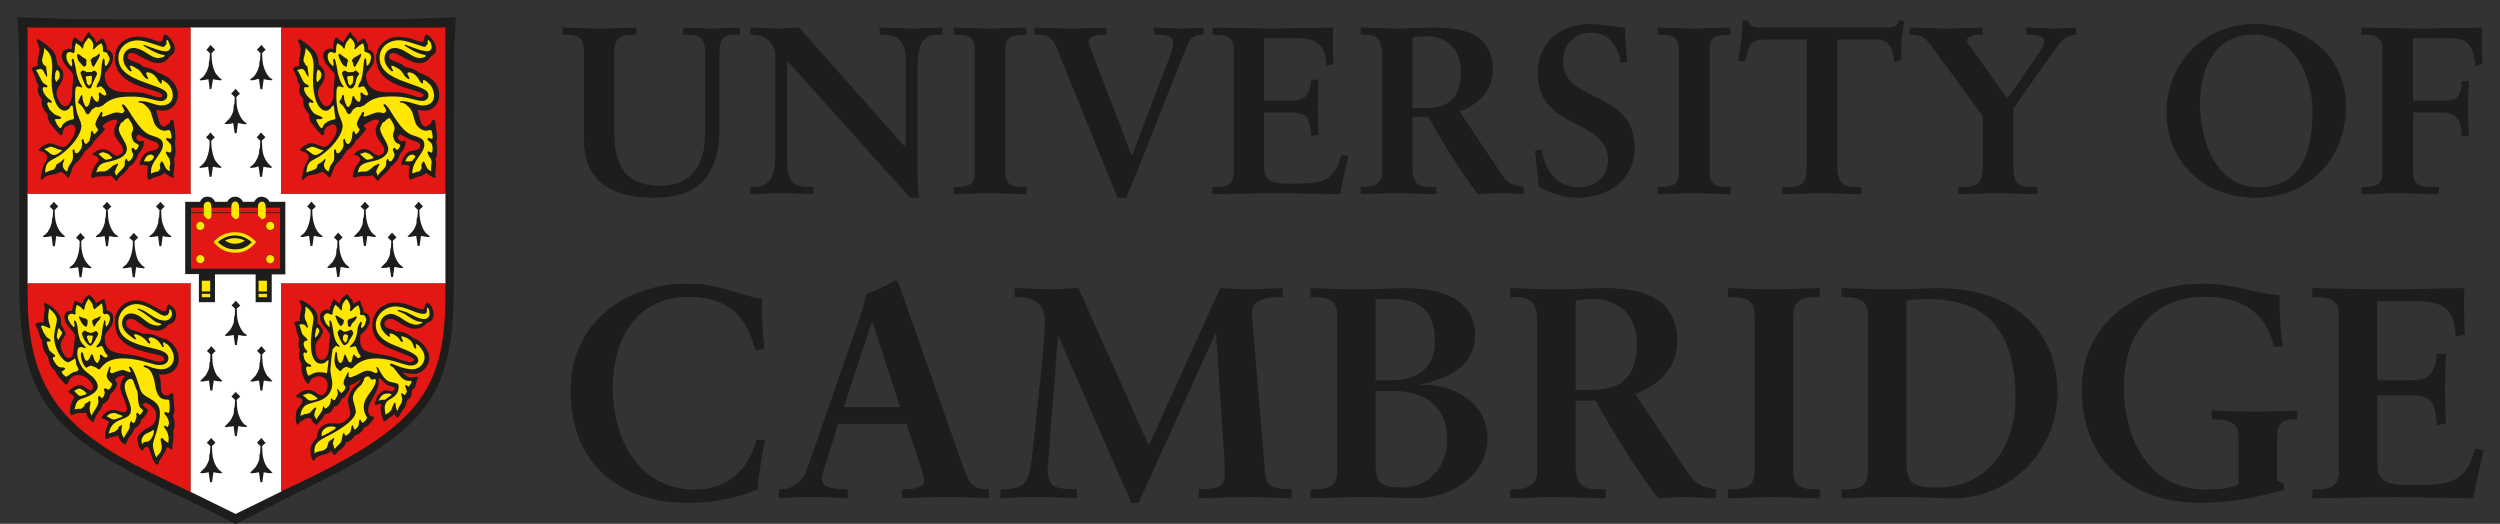<?xml version="1.0" encoding="utf-8"?>
<!-- Generator: Adobe Illustrator 27.8.0, SVG Export Plug-In . SVG Version: 6.00 Build 0)  -->
<svg version="1.1" id="Layer_1" xmlns="http://www.w3.org/2000/svg" xmlns:xlink="http://www.w3.org/1999/xlink" x="0px" y="0px"
	 viewBox="0 0 467.36 97.92" style="enable-background:new 0 0 467.36 97.92;" xml:space="preserve">
<rect x="0" y="0" width="467.36" height="97.92" fill="#333333" stroke="none"/>
<style type="text/css">
	.st0{fill:#1D1D1B;}
	.st1{fill:#FFFFFF;}
	.st2{fill:#E31713;}
	.st3{fill:#FFE700;}
	.st4{fill:none;stroke:#1D1D1B;stroke-width:0.045;}
	.st5{fill:none;stroke:#1D1D1B;stroke-width:0.124;}
	.st6{fill:none;stroke:#1D1D1B;stroke-width:0.015;}
</style>
<path class="st0" d="M22.21,3.62h44.03l2.01-0.03h4.47c2.14,0,5.67-0.1,10.64-0.31l1.86-0.07c-0.27,3.86-0.33,5.38-0.34,7.42
	l-0.02,5.92l-0.03,5.61v31.31c0,19.72-4.46,26.42-25.73,36.91c-0.94,0.47-11.78,5.88-12.92,6.49l-1.06,0.57L44.04,98l-1.08-0.57
	l-1.09-0.57c-4.47-2.34-9-4.4-12.53-6.13C9.85,81.17,3.61,74.39,3.61,53.46V22.15l-0.05-5.61l-0.02-5.92
	C3.52,7.06,3.48,5.89,3.2,3.2l1.86,0.07c4.9,0.2,8.54,0.31,10.67,0.31h4.44L22.21,3.62"/>
<polyline class="st1" points="44.04,96.08 52.42,91.97 52.63,91.9 52.58,91.71 52.58,53.16 52.5,52.93 52.76,52.99 83.08,52.99 
	83.35,53.06 83.27,52.72 83.27,36.38 83.35,36.12 83.08,36.2 52.76,36.2 52.5,36.25 52.58,35.99 52.58,5.32 52.63,5.07 52.39,5.14 
	35.79,5.14 35.53,5.07 35.61,5.32 35.61,35.99 35.66,36.25 35.43,36.2 5.34,36.2 5.08,36.12 5.16,36.38 5.16,52.88 5.08,53.06 
	5.34,52.99 35.43,52.99 35.66,52.93 35.61,53.24 35.61,91.63 35.53,91.94 35.74,92 44.04,96.08 "/>
<polyline class="st2" points="52.89,5.15 52.53,5.07 52.58,5.36 52.58,36.05 52.53,36.28 52.86,36.21 83.06,36.21 83.35,36.28 
	83.27,36.02 83.27,5.28 83.35,5.07 83.06,5.15 5.47,5.15 5.08,5.07 5.16,5.36 5.16,36.05 5.08,36.28 5.44,36.21 35.4,36.21 
	35.66,36.28 35.61,36.02 35.61,5.28 35.66,5.07 35.4,5.15 "/>
<path class="st2" d="M35.53,52.99H5.26L5.08,52.9l0.08,0.21v1.83c0,16.85,5.62,25.04,22.94,33.41L33.57,91l1.91,0.9l0.16,0.18
	l-0.02-0.27V53.14l0.06-0.24"/>
<path class="st2" d="M52.74,52.99l-0.21-0.08l0.05,0.18v38.63L52.53,92l0.21-0.24l1.73-0.79c23.51-11.06,28.8-17.65,28.8-35.86
	v-1.95l0.08-0.26l-0.26,0.08"/>
<path class="st0" d="M10.08,37.72l0.18,0.21l0.21,0.24l0.23,0.23l0.21,0.21l-0.13,0.1l-0.26,0.24l-0.21,0.24l-0.08,0.07v0.25
	c0,2.12,0.55,3.57,1.73,4.51l0.21,0.17l-0.21,0.15l-0.23-0.03l-0.5-0.04l-0.45-0.08l-0.26-0.06l-0.26,1.89H9.89l-0.26-1.89
	l-0.26,0.06l-0.42,0.08l-0.52,0.04l-0.23,0.03l-0.2-0.08l0.12-0.17l0.39-0.3c0.32-0.25,0.53-0.56,0.91-1.34l0.26-0.86
	c0-0.55,0.09-0.99,0.18-0.99l0.05-0.97l0.03-0.37l-0.1-0.07l-0.21-0.24l-0.26-0.24l-0.11-0.1l0.21-0.21L10.08,37.72"/>
<path class="st0" d="M20,37.72l0.6,0.68l0.21,0.21l-0.1,0.1l-0.26,0.24l-0.21,0.24l-0.13,0.07l0.06,0.37l0.05,0.97
	c0.07,1.38,0.84,2.99,1.65,3.42l0.22,0.17l-0.12,0.13l-0.34-0.01l-0.5-0.04l-0.45-0.08l-0.26-0.06l-0.26,1.89h-0.34l-0.26-1.89
	l-0.26,0.06l-0.44,0.08l-0.5,0.04l-0.24,0.03h-0.04l-0.17-0.08l0.1-0.17l0.39-0.3c0.34-0.26,0.44-0.39,0.92-1.34l0.29-0.86
	c0-0.55,0.08-0.99,0.16-0.99l0.05-0.97l0.03-0.37l-0.08-0.07l-0.23-0.24l-0.26-0.24l-0.11-0.1l0.21-0.21l0.23-0.23l0.21-0.24
	L20,37.72"/>
<path class="st0" d="M15.05,43.53l0.18,0.21l0.18,0.24l0.23,0.23l0.24,0.21l-0.14,0.11l-0.23,0.23l-0.24,0.21l-0.08,0.11l0,0.25
	c0,2.17,0.52,3.53,1.73,4.51l0.21,0.17l-0.21,0.15l-0.23-0.03l-0.5-0.06L15.76,50l-0.26-0.05l-0.26,1.88h-0.37l-0.26-1.88L14.35,50
	l-0.45,0.08l-0.5,0.06l-0.23,0.03h-0.03l-0.18-0.09l0.13-0.16l0.39-0.3c0.83-0.64,1.41-2.4,1.41-4.28v-0.25l-0.08-0.11l-0.23-0.21
	l-0.23-0.23l-0.13-0.11L15.05,43.53"/>
<path class="st0" d="M25,43.53l0.84,0.89l-0.13,0.11l-0.24,0.23l-0.23,0.21l-0.08,0.11l0,0.25c0,1.41,0.41,3.13,0.89,3.68l0.52,0.61
	l0.29,0.23l0.24,0.17l-0.21,0.15l-0.24-0.03l-0.5-0.06L25.71,50l-0.26-0.05l-0.26,1.88h-0.37l-0.26-1.88L24.29,50l-0.45,0.08
	l-0.49,0.06l-0.24,0.03h-0.03l-0.18-0.09l0.12-0.16l0.38-0.3c0.82-0.65,1.44-2.41,1.44-4.28l0-0.25l-0.08-0.11l-0.23-0.21
	l-0.24-0.23l-0.13-0.11l0.23-0.21l0.24-0.23l0.18-0.24L25,43.53"/>
<path class="st0" d="M29.98,37.72l0.6,0.68l0.21,0.21l-0.1,0.1l-0.27,0.24l-0.21,0.24l-0.1,0.07l0.03,0.37l0.05,0.97
	c0.07,1.35,0.87,3.01,1.65,3.42l0.22,0.17l-0.1,0.13l-0.33-0.01l-0.52-0.04l-0.45-0.08l-0.24-0.06l-0.26,1.89H29.8l-0.26-1.89
	l-0.28,0.06l-0.43,0.07l-0.5,0.04l-0.24,0.03h-0.04l-0.18-0.07L28,44.1l0.38-0.3c0.35-0.28,0.46-0.44,0.92-1.34l0.29-0.86
	c0-0.55,0.08-0.99,0.16-0.99l0.05-0.97l0.03-0.37l-0.08-0.07l-0.23-0.24l-0.24-0.24l-0.13-0.1l0.21-0.21l0.23-0.23l0.21-0.24
	L29.98,37.72"/>
<path class="st0" d="M58.23,37.67l0.19,0.24l0.18,0.21l0.23,0.27l0.24,0.2l-0.13,0.1l-0.24,0.24l-0.24,0.21l-0.08,0.1v0.23
	c0,2.11,0.71,3.95,1.73,4.51l0.23,0.23l-0.02,0.04l-0.21,0.05h-0.23l-1.21-0.2l-0.26,1.88h-0.37l-0.26-1.88l-1.21,0.2h-0.23
	l-0.22-0.09l0.22-0.22c1-0.52,1.73-2.4,1.73-4.51v-0.23L58,39.13l-0.24-0.21l-0.23-0.24l-0.13-0.1l0.23-0.2l0.23-0.27l0.18-0.21
	L58.23,37.67"/>
<path class="st0" d="M68.21,37.67l0.19,0.24l0.21,0.21l0.23,0.27l0.21,0.2l-0.13,0.1l-0.24,0.24l-0.24,0.21l-0.07,0.1v0.23
	c0,2.09,0.71,3.96,1.72,4.51l0.23,0.23l-0.02,0.04l-0.21,0.05h-0.23l-1.2-0.2l-0.26,1.88h-0.37l-0.26-1.88
	c-0.43,0.13-0.89,0.21-1.31,0.21l-0.34-0.11l0.24-0.21l0.81-0.83c0.42-0.66,0.65-1.24,0.66-1.57c0-0.57,0.08-1.03,0.18-1.03
	l0.05-0.96l0.03-0.35l-0.1-0.1l-0.6-0.55l0.24-0.2l0.23-0.27l0.21-0.21L68.21,37.67"/>
<path class="st0" d="M63.23,43.48l0.18,0.21l0.21,0.23l0.22,0.25l0.23,0.19l-0.13,0.11l-0.24,0.26l-0.23,0.21l-0.08,0.11l0.02,0.34
	l0.05,0.96c0.08,1.44,0.83,2.98,1.65,3.43l0.23,0.23l-0.02,0.04l-0.21,0.06h-0.23l-1.2-0.21l-0.26,1.88h-0.37l-0.26-1.88
	c-0.35,0.13-0.87,0.21-1.32,0.21l-0.33-0.12l0.23-0.2l0.81-0.83c0.43-0.7,0.68-1.28,0.68-1.57c0-0.57,0.07-1.03,0.16-1.03l0.05-0.96
	l0.03-0.34L63,44.94l-0.21-0.21l-0.26-0.26l-0.11-0.11l0.21-0.2L63.23,43.48"/>
<path class="st0" d="M73.29,43.48l0.18,0.21l0.21,0.23l0.23,0.24l0.21,0.2l-0.11,0.11l-0.26,0.26l-0.24,0.21l-0.07,0.11l0.02,0.34
	l0.05,0.96c0.08,1.44,0.82,2.98,1.65,3.43l0.23,0.23l-0.02,0.04l-0.21,0.06h-0.23l-1.2-0.21l-0.26,1.88h-0.34l-0.29-1.88
	c-0.35,0.13-0.87,0.21-1.31,0.21l-0.33-0.12l0.23-0.2l0.81-0.83c0.43-0.7,0.68-1.28,0.68-1.57c0-0.57,0.07-1.03,0.16-1.03l0.05-0.96
	l0.03-0.34l-0.11-0.11l-0.21-0.21l-0.26-0.26l-0.11-0.11l0.21-0.2L73.29,43.48"/>
<path class="st0" d="M78.26,37.67l0.18,0.24l0.21,0.21l0.23,0.27l0.21,0.2l-0.13,0.1l-0.24,0.24l-0.24,0.21l-0.08,0.1v0.23
	c0,2.09,0.72,3.96,1.73,4.51l0.23,0.23l-0.02,0.04l-0.21,0.05h-0.23l-1.2-0.2l-0.26,1.88h-0.37l-0.26-1.88l-1.31,0.21l-0.34-0.11
	l0.24-0.21l0.81-0.83c0.42-0.66,0.65-1.24,0.66-1.57c0-0.57,0.08-1.03,0.18-1.03l0.05-0.96l0.03-0.35l-0.1-0.1l-0.21-0.21
	l-0.26-0.24l-0.11-0.1l0.21-0.2l0.23-0.27l0.21-0.21L78.26,37.67"/>
<path class="st0" d="M39.51,64.71l0.6,0.69l0.21,0.2l-0.1,0.11l-0.26,0.23l-0.21,0.24l-0.1,0.11l0.03,0.34l0.05,0.96
	c0.04,0.85,0.4,1.96,0.83,2.6l0.81,0.83l0.24,0.21l-0.38,0.1l-1.28-0.2l-0.26,1.88h-0.37l-0.26-1.88l-1.2,0.2h-0.24l-0.22-0.08
	l0.22-0.23l0.81-0.83c0.46-0.77,0.68-1.28,0.68-1.58c0-0.56,0.07-1.02,0.16-1.02l0.05-0.96l0.03-0.34l-0.08-0.11l-0.23-0.24
	l-0.24-0.23l-0.13-0.11l0.21-0.2l0.24-0.24l0.21-0.24L39.51,64.71"/>
<path class="st0" d="M48.86,64.71l0.6,0.69l0.21,0.2l-0.11,0.11l-0.26,0.23l-0.21,0.24l-0.1,0.11l0.03,0.34l0.05,0.96
	c0.04,0.85,0.4,1.96,0.84,2.6l0.81,0.83l0.24,0.21l-0.37,0.1l-1.28-0.2l-0.26,1.88h-0.37l-0.26-1.88l-1.2,0.2h-0.23l-0.22-0.08
	l0.22-0.23l0.81-0.83c0.46-0.77,0.68-1.28,0.68-1.58c0-0.56,0.07-1.02,0.16-1.02l0.05-0.96l0.03-0.34l-0.08-0.11l-0.24-0.24
	l-0.23-0.23l-0.13-0.11l0.21-0.2l0.23-0.24l0.21-0.24L48.86,64.71"/>
<path class="st0" d="M44.09,73.2l0.12,0.28l0.25,0.17l0.24,0.27l0.21,0.21l-0.1,0.1l-0.26,0.24l-0.21,0.21l-0.1,0.11l0.03,0.33
	l0.05,0.97c0.08,1.41,0.87,3.07,1.65,3.43l0.23,0.2l-0.02,0.05l-0.19,0.07l-0.24-0.02l-0.52-0.05l-0.44-0.07l-0.24-0.06l-0.29,1.88
	h-0.34l-0.26-1.88l-0.26,0.06l-0.44,0.07l-0.5,0.05l-0.24,0.02l-0.03,0.01l-0.19-0.12l0.22-0.22l0.81-0.84
	c0.46-0.77,0.68-1.28,0.68-1.57c0-0.56,0.07-1.02,0.16-1.02l0.05-0.97l0.02-0.33l-0.08-0.11l-0.23-0.21l-0.24-0.24l-0.13-0.1
	l0.21-0.21l0.24-0.27l0.21-0.2L44.09,73.2"/>
<path class="st0" d="M39.46,81.84l0.18,0.24l0.21,0.21l0.24,0.26l0.17,0.25l-0.09,0.07l-0.24,0.23l-0.23,0.21l-0.08,0.1l0.02,0.34
	l0.05,0.97c0.08,1.43,0.82,2.98,1.65,3.43l0.23,0.23l-0.01,0.03l-0.21,0.05H41.1c-0.21,0-0.58-0.05-1.2-0.18l-0.26,1.86h-0.37
	l-0.26-1.86c-0.55,0.13-0.97,0.19-1.31,0.19l-0.33-0.13l0.23-0.19l0.81-0.83c0.43-0.71,0.68-1.28,0.68-1.57
	c0-0.57,0.07-1.03,0.16-1.03l0.06-0.97l0.02-0.34l-0.1-0.1l-0.21-0.21l-0.26-0.23l-0.1-0.11l0.21-0.21l0.23-0.26l0.21-0.21
	L39.46,81.84"/>
<path class="st0" d="M48.86,81.84l0.16,0.24l0.21,0.21l0.2,0.3l0.25,0.17l-0.11,0.11L49.3,83.1l-0.21,0.21l-0.1,0.1l0.03,0.34
	l0.05,0.97c0.04,0.86,0.4,1.95,0.84,2.6l0.81,0.83l0.24,0.21l-0.35,0.11c-0.34,0-0.75-0.06-1.31-0.19l-0.26,1.86h-0.37l-0.26-1.86
	c-0.62,0.13-1,0.18-1.2,0.18h-0.23l-0.22-0.09l0.22-0.22l0.81-0.83c0.46-0.77,0.68-1.28,0.68-1.57c0-0.57,0.07-1.03,0.16-1.03
	l0.05-0.97l0.03-0.34l-0.08-0.1l-0.24-0.21l-0.23-0.23l-0.13-0.11l0.21-0.21l0.23-0.26l0.21-0.21L48.86,81.84"/>
<path class="st0" d="M44.09,56.18l0.16,0.24l0.21,0.21l0.24,0.26l0.21,0.21l-0.1,0.1l-0.26,0.24l-0.21,0.21l-0.1,0.1l0.03,0.34
	l0.05,0.97c0.08,1.41,0.89,3.1,1.65,3.43l0.23,0.2l-0.33,0.11c-0.34,0-0.76-0.06-1.31-0.18l-0.29,1.89h-0.34l-0.26-1.89
	c-0.61,0.13-1,0.18-1.2,0.18h-0.24l-0.22-0.09l1.03-1.06c0.46-0.77,0.68-1.28,0.68-1.58c0-0.56,0.07-1.02,0.16-1.02l0.05-0.97
	l0.02-0.34l-0.08-0.1l-0.23-0.21l-0.24-0.24l-0.13-0.1l0.21-0.21l0.24-0.26l0.21-0.21L44.09,56.18"/>
<path class="st0" d="M39.38,8.39l0.18,0.22l0.21,0.23l0.24,0.24l0.21,0.2l-0.11,0.11l-0.26,0.24l-0.31,0.31l0.02,0.37l0.05,0.94
	c0.05,0.92,0.45,2.18,0.83,2.62l0.53,0.6l0.29,0.24l0.22,0.17l-0.22,0.14l-0.24-0.02l-0.5-0.06l-0.44-0.08l-0.26-0.05l-0.29,1.8
	l-0.31,0.08l-0.26-1.88l-0.26,0.05l-0.45,0.08l-0.5,0.06l-0.27,0.02l-0.17-0.07l0.11-0.17l0.39-0.3c0.34-0.25,0.43-0.39,0.92-1.33
	l0.29-0.86c0-0.57,0.07-1.03,0.15-1.03l0.06-0.94l0.02-0.37l-0.1-0.08l-0.21-0.23l-0.26-0.24l-0.1-0.11l0.21-0.2L39.38,8.39"/>
<path class="st0" d="M48.86,8.39l0.6,0.69l0.21,0.2l-0.11,0.11L49.3,9.63l-0.21,0.23l-0.1,0.08l0.03,0.37l0.05,0.94
	c0.08,1.39,0.86,3.04,1.65,3.46l0.22,0.17L50.83,15l-0.33-0.01l-0.52-0.06l-0.45-0.08l-0.23-0.05l-0.26,1.88h-0.37l-0.26-1.88
	l-0.29-0.03l-0.42,0.16l-0.5,0.06l-0.23,0.02l-0.04,0.01l-0.18-0.08l0.12-0.17l0.38-0.3c0.35-0.27,0.47-0.44,0.92-1.33l0.29-0.86
	c0-0.57,0.07-1.03,0.16-1.03l0.05-0.94l0.03-0.37l-0.08-0.08l-0.24-0.23l-0.23-0.24l-0.13-0.11l0.21-0.2l0.23-0.24l0.21-0.23
	L48.86,8.39"/>
<path class="st0" d="M44.04,16.59l0.18,0.21l0.21,0.24l0.23,0.26l0.21,0.21l-0.13,0.11l-0.24,0.23l-0.24,0.21l-0.08,0.1l0.03,0.34
	l0.03,0.9c0.08,1.42,0.85,3.05,1.67,3.5l0.23,0.23l-0.02,0.03l-0.21,0.06h-0.23L44.49,23l-0.26,1.89h-0.37L43.6,23
	c-0.35,0.13-0.87,0.21-1.31,0.21l-0.35-0.1l0.24-0.21l0.81-0.84c0.42-0.66,0.65-1.23,0.65-1.57c0-0.57,0.08-1.02,0.18-1.02
	l0.05-0.97l0.03-0.34l-0.11-0.1l-0.21-0.21l-0.26-0.23l-0.11-0.11l0.21-0.21l0.23-0.26l0.21-0.24L44.04,16.59"/>
<path class="st0" d="M39.35,24.76l0.18,0.21l0.18,0.24l0.23,0.24l0.24,0.21l-0.13,0.1l-0.47,0.47l-0.08,0.08v0.24
	c0,1.39,0.41,3.11,0.86,3.61l0.58,0.68l0.29,0.24l0.21,0.17l-0.21,0.14L41,31.36l-0.49-0.06l-0.45-0.08l-0.26-0.05l-0.26,1.88h-0.37
	l-0.26-1.88l-0.26,0.05l-0.45,0.08l-0.5,0.06l-0.23,0.02l-0.04,0.01l-0.18-0.09l0.12-0.16l0.38-0.3c0.87-0.69,1.44-2.38,1.44-4.29
	v-0.24l-0.08-0.08l-0.24-0.24l-0.23-0.23l-0.14-0.1l0.24-0.21l0.23-0.24l0.18-0.24L39.35,24.76"/>
<path class="st0" d="M48.8,24.76l0.18,0.21l0.21,0.24l0.23,0.24l0.21,0.21l-0.13,0.1l-0.24,0.23l-0.31,0.32l0.03,0.37l0.05,0.96
	c0.08,1.44,0.64,2.61,1.65,3.43l0.21,0.17l-0.21,0.14l-0.23-0.02l-0.49-0.06l-0.45-0.08l-0.26-0.05l-0.26,1.88h-0.37l-0.29-1.96
	c-0.48,0.11-0.49,0.19-0.66,0.21l-0.52,0.06l-0.24,0.02l-0.03,0.01l-0.16-0.09l0.11-0.16l0.39-0.3c0.34-0.26,0.44-0.4,0.92-1.33
	l0.29-0.86c0-0.55,0.08-1,0.16-1l0.05-0.96l0.03-0.37l-0.11-0.08l-0.21-0.24l-0.26-0.23l-0.11-0.1l0.21-0.21L48.8,24.76"/>
<path class="st0" d="M29.19,20.54l0.1,0.4l0.21,0.83c0.33,1.5,0.61,1.88,1.33,1.88l0.86-0.58l0.16-0.52l0.25-0.18
	c0.28,0,0.42,0.29,0.43,0.94c0,0.19,0.06,0.61,0.18,1.28l0.11,1.15l-0.16,0.82c0.09,0.51,0.16,1.2,0.16,1.61
	c0,0.65-0.12,1.25-0.32,1.56c0.11,0.44,0.13,0.62,0.13,0.99l-0.08,0.87c-0.11,0.63-0.14,0.79-0.14,0.91l0.06,0.35l0.08,0.31
	l-0.08,0.14l-0.52-0.21l-0.58-0.31l-0.6-0.48c-0.51,0.46-0.66,0.53-1.99,0.89l-0.58,0.24l-0.35,0.18c-0.22,0-0.33-0.37-0.33-1.11
	c0-0.55,0.06-1.07,0.16-1.46l-0.94-0.24l-0.4,0.06l-0.09,0.01l-0.14-0.25l0.16-0.57l0.26-0.63l0.63-0.75l0.68-0.39l0.94-0.18
	c0.56-0.12,0.89-0.4,0.89-0.8c0-0.38-0.25-0.63-0.82-0.83l-1.13-0.39l-1.02-0.5c-0.62-0.38-0.73-0.42-0.88-0.42l-0.35,0.46
	c0,0.48,0.3,0.8,0.73,0.8l0.26-0.05l0.27-0.07l0.18,0.19l0,0.12l-0.05,0.45c-0.05,0.38-0.29,0.84-0.84,1.57l-0.23,0.31
	c-0.21,0.84-0.73,1.61-1.41,2.06l-0.29,0.21l-0.21,0.37l-0.52,0.63l-0.66,0.6l-0.52,0.48l-0.26,0.44l-0.21,0.13l-0.58-0.65
	l-0.38-0.39l-0.45,0.08l-0.37,0.05h-0.94c-0.48,0-1.14,0.12-1.44,0.26l-0.27,0.09l-0.17-0.17l-0.06-0.21c0-0.48,0.34-1.38,0.79-2.1
	c0.29-0.45,0.38-0.55,0.71-0.83c-0.11-0.44-0.39-0.79-0.73-0.89l-0.44-0.13l-0.1-0.13l0.6-0.53c0.51-0.27,1.03-0.41,1.44-0.41
	c0.44,0,0.86,0.17,1.34,0.55c0.71,0.56,0.9,0.65,1.25,0.65c0.56,0,1.09-0.5,1.09-1.05c0-0.36-0.19-0.74-0.69-1.39
	c-0.73-0.94-0.95-1.44-0.95-2.13c0-0.43,0.13-0.98,0.3-1.22l0.26-0.39L22,22.65l-0.47-0.29c-0.41,0-1.2,0.28-1.84,0.68l-0.53,0.55
	l0.1,0.21l0.29,0.18l0.06,0.1l-0.11,0.21l-0.53,0.68l-1.1,1.15l-0.26,0.27l-0.21,0.39c-0.18,0.35-0.68,0.85-1.15,1.17l-0.36,0.29
	l-0.21,0.37l-0.34,0.55l-0.63,0.81l-0.73,0.73c-0.23,0.23-0.43,0.66-0.74,1.62c-0.18,0.58-0.35,0.92-0.45,0.92l-0.21-0.16
	c-0.52-0.6-0.96-0.95-1.2-0.95l-0.29,0.13l-0.71,0.27l-0.97,0.18c-0.73,0.14-1.01,0.29-1.44,0.79l-0.23,0.18l-0.14-0.31l0.03-0.24
	l0.13-0.72c0.14-0.75,0.31-1.32,0.52-1.7l0.45-0.82l0.13-0.42c0-0.61-0.63-1.16-1.39-1.22L7.22,28.1l0.5-0.61
	c0.53-0.39,1.21-0.69,1.65-0.69c0.26,0,0.67,0.12,1.17,0.32l0.58,0.23l0.58,0.14c0.61,0,1.2-0.55,1.93-1.81
	c0.33-0.56,0.47-0.97,0.47-1.34c0-0.67-0.31-1.07-0.84-1.07l-1.13,0.5l-0.4,0.81l0.01,0.29v0.06l-0.23,0.38
	c-0.25,0-0.61-0.35-1.64-1.6c-0.77-0.93-0.94-1.32-0.97-2.26c-0.89-1.13-1.11-1.61-1.11-2.41l0.03-0.54
	c-0.61-0.74-0.79-1.15-0.79-1.82l0.19-0.7c-0.31-0.46-0.41-0.66-0.5-1.02l-0.13-0.55L6.2,13.44l-0.26-0.5c0-0.3,0.21-0.42,1.13-0.65
	l-0.06-0.59l0.08-0.62l0.18-0.96l0.11-0.84c0-0.18-0.03-0.31-0.19-0.83l-0.24-0.6L6.8,7.48l0.18-0.14c0.26,0,0.95,0.41,1.65,1
	c1.5,1.25,1.81,1.74,2.02,3.25l0.08,0.51c0.72,0.54,1.1,1.17,1.1,1.86c0,0.54-0.19,1.17-0.52,1.68l-0.53,0.82l-0.23,0.86
	c0,0.5,0.14,0.95,0.5,1.57c0.4,0.71,0.74,0.99,1.16,0.99c0.69,0,1.3-1.2,1.3-2.57l0-0.17l0-0.48l0.06-0.86l0.08-0.76l0.03-0.62
	L13.68,14l-0.27-0.5l-0.57-0.63c-0.84-0.9-1.3-1.76-1.3-2.39c0-0.8,0.58-1.39,1.34-1.39l0.55,0.1V9c0-1.16,0.24-2.01,0.56-2.01
	l0.12,0.04l0.48,0.42l0.57,0.36l0.16,0.16l0.34-0.72l0.37-0.5l0.26-0.39l0.13-0.24l0.22-0.19l0.23,0.38
	c0.06,0.18,0.1,0.23,0.55,0.63l0.31,0.34l0.21,0.52l0.08,0.2l0.52-0.47l0.39-0.23l0.29-0.14l0.13,0.16l0.21,0.39
	c0.28,0.49,0.37,0.73,0.37,0.95l0,0.25v0.32c0.86,0.27,1.18,0.71,1.18,1.63c0,0.68-0.35,1.43-1.03,2.24
	c-0.44,0.54-0.5,0.64-0.5,1.02c0,1.94,1.35,3.06,3.72,3.1l1.76,0.02c1.13,0.02,1.8,0.13,2.85,0.47c1.25,0.41,1.61,0.5,1.97,0.5
	l0.34-0.11l0.15-0.23c0-0.37-0.64-0.66-2.75-1.27c-4.32-1.22-6.15-2.95-6.15-5.82c0-2.21,1.84-3.92,4.21-3.92
	c0.77,0,1.94,0.2,2.62,0.44l1.07,0.39l0.56,0.11c0.37,0,0.55-0.3,0.56-0.92l0.3-0.45c0.31,0,0.77,0.38,1.19,0.97
	c0.43,0.6,0.71,1.27,0.71,1.72c0,0.6-0.28,1.01-0.92,1.37c-0.59,0.9-1.31,1.31-2.28,1.31c-0.75,0-1.83-0.42-3.61-1.43
	c-0.63-0.36-0.94-0.48-1.26-0.48c-0.46,0-0.77,0.28-0.77,0.68c0,0.38,0.29,0.62,1.06,0.89c1.13,0.39,1.41,0.55,1.86,1.02
	c1.33,0.24,1.92,0.47,2.75,1.1c2.3,0.73,3.72,2.3,3.72,4.1c0,1.74-1.18,3-2.82,3C30.04,20.7,29.8,20.66,29.19,20.54"/>
<path class="st0" d="M78.06,20.54l0.1,0.4l0.21,0.83c0.33,1.5,0.61,1.88,1.34,1.88l0.86-0.58l0.16-0.52l0.25-0.18
	c0.29,0,0.44,0.31,0.46,0.94c0.01,0.25,0.06,0.67,0.16,1.28c0.07,0.44,0.1,0.85,0.1,1.21l-0.16,0.75l0.06,0.31
	c0.08,0.52,0.11,0.72,0.11,0.96c0,1.13-0.05,1.46-0.32,1.89c0.11,0.44,0.14,0.63,0.14,0.95c0,0.19-0.02,0.48-0.08,0.92l-0.1,0.79
	l0.02,0.47l0.11,0.31l-0.11,0.14l-0.52-0.21l-0.58-0.31l-0.6-0.48c-0.51,0.45-0.58,0.5-1.18,0.65c-0.87,0.24-1.19,0.36-1.36,0.48
	l-0.36,0.18c-0.21,0-0.35-0.39-0.35-0.97c0-0.84,0.05-1.27,0.18-1.6c-0.51-0.17-0.77-0.24-0.95-0.24l-0.38,0.06l-0.12,0.01
	l-0.12-0.25c0-0.26,0.18-0.77,0.42-1.2c0.33-0.59,0.87-1.07,1.28-1.15l0.95-0.18c0.56-0.12,0.89-0.4,0.89-0.8
	c0-0.38-0.25-0.62-0.81-0.83l-1.1-0.39l-1.05-0.5l-0.57-0.35l-0.29-0.07l-0.38,0.44c0,0.45,0.35,0.82,0.76,0.82l0.27-0.05l0.24-0.07
	l0.21,0.27c0,0.47-0.29,1.28-0.61,1.66l-0.32,0.39l-0.23,0.31c-0.09,0.67-0.75,1.64-1.41,2.06l-0.29,0.21l-0.21,0.37l-0.52,0.63
	l-0.66,0.6l-0.52,0.48l-0.26,0.44l-0.2,0.14l-0.58-0.66l-0.38-0.39l-0.46,0.08l-0.37,0.05H67.9c-0.5,0-1.16,0.12-1.47,0.26
	l-0.28,0.09l-0.2-0.41c0-0.83,0.64-2.08,1.47-2.9c-0.12-0.49-0.38-0.8-0.71-0.89l-0.47-0.13l-0.08-0.13l0.6-0.53
	c0.74-0.35,0.96-0.41,1.38-0.41c0.48,0,0.87,0.16,1.37,0.55c0.71,0.55,0.91,0.65,1.25,0.65c0.56,0,1.09-0.5,1.09-1.04
	c0-0.37-0.2-0.77-0.69-1.39c-0.7-0.9-0.94-1.48-0.94-2.23c0-0.5,0.1-0.78,0.55-1.51l0.11-0.28l-0.5-0.27c-0.28,0-0.63,0.09-1.1,0.31
	c-0.79,0.36-1.26,0.7-1.26,0.91l0.13,0.22l0.26,0.18l0.06,0.11l-0.11,0.2l-0.53,0.68c-0.36,0.49-0.71,0.85-1.1,1.15l-0.26,0.27
	l-0.21,0.39c-0.17,0.33-0.69,0.87-1.13,1.17l-0.37,0.29l-0.23,0.37c-0.27,0.48-0.69,1.07-0.97,1.36l-0.71,0.73
	c-0.2,0.21-0.48,0.82-0.76,1.62c-0.21,0.63-0.35,0.92-0.45,0.92l-0.21-0.16c-0.51-0.58-0.96-0.95-1.19-0.95l-0.3,0.13l-0.7,0.27
	l-0.95,0.18c-0.78,0.15-1.1,0.32-1.47,0.79l-0.21,0.18l-0.17-0.33l0.03-0.22c0-0.03,0.05-0.27,0.13-0.72
	c0.14-0.74,0.33-1.36,0.53-1.7l0.47-0.82l0.13-0.42c0-0.61-0.56-1.08-1.41-1.22l-0.26-0.19l0.53-0.6c0.56-0.42,1.17-0.68,1.6-0.68
	c0.29,0,0.68,0.1,1.2,0.31l0.58,0.23l0.58,0.14c0.61,0,1.2-0.55,1.93-1.81c0.33-0.57,0.47-0.97,0.47-1.35
	c0-0.66-0.31-1.06-0.83-1.06l-1.11,0.5l-0.44,0.83l0.02,0.28L60.63,25l-0.23,0.3c-0.2,0-0.43-0.18-0.88-0.73l-0.74-0.86
	c-0.79-0.93-0.96-1.3-0.99-2.26c-0.89-1.13-1.11-1.76-1.11-2.41l0.03-0.54c-0.64-0.76-0.76-1.06-0.76-1.82l0.15-0.7
	c-0.31-0.46-0.41-0.66-0.5-1.02l-0.13-0.55l-0.42-0.97l-0.26-0.48c0-0.28,0.26-0.46,0.92-0.61l0.21-0.06l-0.06-0.59l0.08-0.62
	l0.18-0.96l0.11-0.86l-0.16-0.82l-0.26-0.6L55.67,7.5l0.21-0.16l0.27,0.08c0.88,0.49,1.85,1.25,2.54,2.02
	c0.6,0.65,0.78,1.2,0.92,2.66c0.8,0.61,1.1,1.15,1.1,1.99c0,0.5-0.16,1-0.53,1.55c-0.32,0.49-0.49,0.76-0.52,0.82l-0.24,0.88
	c0,0.48,0.15,0.92,0.5,1.55c0.39,0.7,0.74,0.99,1.16,0.99c0.69,0,1.31-1.18,1.31-2.5l-0.01-0.25v-0.72l0.08-0.62l0.05-0.76
	l0.05-0.62l0.02-0.36c0-0.26-0.05-0.32-0.85-1.19c-0.89-0.95-1.31-1.75-1.31-2.5c0-0.71,0.61-1.29,1.33-1.29l0.56,0.1V8.87
	l0.02-0.55l0.16-0.68c0.12-0.54,0.18-0.64,0.37-0.64l0.13,0.04l0.47,0.42l0.57,0.36l0.16,0.16l0.34-0.72l0.36-0.5l0.26-0.39
	l0.15-0.24l0.22-0.19l0.2,0.38l0.23,0.34l0.34,0.29c0.28,0.23,0.46,0.58,0.57,1.06l0.53-0.47l0.42-0.23l0.28-0.14l0.11,0.16
	l0.21,0.39c0.34,0.55,0.37,0.62,0.37,0.99v0.21v0.32c0.85,0.23,1.18,0.69,1.18,1.63c0,0.71-0.32,1.42-1,2.24
	c-0.45,0.54-0.53,0.71-0.53,1.11c0,1.85,1.4,2.96,3.75,3.01l1.73,0.02c1.13,0.02,1.82,0.13,2.85,0.47c1.21,0.4,1.61,0.5,1.98,0.5
	l0.48-0.33c0-0.38-0.64-0.67-2.75-1.27c-4.31-1.21-6.15-2.95-6.15-5.82c0-2.21,1.85-3.92,4.24-3.92c0.75,0,1.93,0.2,2.6,0.44
	l1.07,0.39l0.56,0.11c0.37,0,0.51-0.23,0.56-0.92l0.32-0.45c0.28,0,0.81,0.43,1.2,0.97c0.4,0.55,0.68,1.28,0.68,1.75
	c0,0.56-0.29,0.98-0.92,1.33c-0.59,0.9-1.31,1.31-2.28,1.31c-0.75,0-2.01-0.5-3.61-1.43c-0.62-0.38-0.91-0.48-1.25-0.48
	c-0.47,0-0.77,0.27-0.77,0.68c0,0.39,0.28,0.61,1.06,0.89c1.24,0.44,1.5,0.59,1.86,1.02c1.34,0.24,1.92,0.47,2.75,1.1
	c2.39,0.77,3.72,2.25,3.72,4.14c0,1.72-1.17,2.96-2.79,2.96C78.9,20.7,78.67,20.67,78.06,20.54"/>
<path class="st0" d="M29.69,69.98c0.23,0.58,0.31,0.85,0.34,1.23l0.05,1.1c0.04,1.1,0.41,1.65,1.1,1.65l0.58-0.19l0.29-0.29
	l0.11-0.03l0.29,0.34l-0.03,0.42c-0.02,0.19,0.01,0.6,0.1,1.21l0.08,1.06c0,0.55-0.04,0.77-0.24,1.27c0.19,0.5,0.29,1.09,0.29,1.58
	c0,0.57-0.09,0.95-0.32,1.27c0.1,0.46,0.13,0.64,0.13,0.9l-0.11,0.99c-0.09,0.55-0.13,0.97-0.1,1.26v0.07l-0.16,0.24l-0.32-0.2
	l-0.39-0.28c-0.18,0-0.24,0.09-0.51,0.88l-0.63,0.97l-0.48,0.76l-0.15,0.55l-0.16,0.13h-0.03c-0.43,0-0.93-0.93-1.43-2.67
	c-0.14-0.5-0.32-0.72-0.59-0.72l-0.45,0.29l-0.16,0.37l-0.14,0.1c-0.21,0-0.53-0.38-0.73-0.86l-0.26-1.2c0-0.83,0.61-1.43,2.43-2.46
	c0.79-0.45,1.1-1.02,1.1-2.05c0-0.82-0.25-1.28-0.94-1.81c-0.56-0.41-0.87-0.58-1.17-0.58l-0.44,0.38l0.48,0.51l0.58,0.47
	c0,0.16-0.17,0.52-0.45,0.94c-0.3,0.46-0.42,0.59-0.84,0.87c-0.12,0.72-0.47,1.17-1.26,1.7c-0.16,0.45-0.24,0.61-0.52,0.97
	l-0.55,0.71l-0.39,0.81l-0.25,0.48c-0.21,0-0.64-0.38-1.06-0.92l-0.34-0.86c-0.27,0.21-0.36,0.24-0.89,0.31l-0.7,0.18l-0.61,0.27
	l-0.16-0.24l-0.02-0.58c0-0.79,0.31-1.72,0.78-2.33c-0.46-0.39-0.91-0.64-1.28-0.69l-0.2-0.08l0.25-0.49l0.47-0.52
	c0.38-0.32,1.02-0.55,1.52-0.55c0.34,0,0.85,0.13,1.49,0.37l0.63,0.13l0.45-0.51c0-0.48-0.24-1.22-0.77-2.41
	c-0.36-0.82-0.52-1.36-0.52-1.73c0-0.91,0.43-1.85,0.97-2.12l-0.59-0.16l-0.8,0.26l-0.61,0.56l0.21,0.23l0.24,0.38
	c0,0.65-0.54,1.51-1.29,2.07c-0.17,0.92-0.59,1.48-1.41,1.86c-0.11,0.5-0.18,0.64-0.58,1.2c-0.68,0.96-0.85,1.27-0.97,1.81
	l-0.22,0.39l-0.6-0.45l-0.42-0.5c-0.11-0.17-0.17-0.34-0.29-0.83l-0.37,0.06l-0.39-0.02h-0.26c-0.58,0-1.18,0.13-1.49,0.32
	l-0.23,0.1c-0.17,0-0.3-0.36-0.3-0.8c0-0.94,0.26-1.72,0.87-2.58l-0.5-0.47l-0.21-0.18l-0.29-0.17l-0.16-0.17
	c0-0.14,0.38-0.5,0.84-0.8c0.5-0.33,0.9-0.47,1.27-0.47c0.43,0,0.66,0.1,1.19,0.57l0.81,0.48l0.37-0.24l0.14-0.38
	c0-0.5-0.6-1.35-1.26-1.79c-0.49-0.32-1.03-0.5-1.56-0.5c-0.73,0-1.36,0.36-1.64,0.95l-0.29,0.6l-0.25,0.21
	c-0.17,0-0.26-0.07-0.85-0.76l-0.68-0.78l-0.42-0.68l-0.13-0.34l-0.26-0.21C9.6,68.77,9.22,68.03,9,66.97l-0.08-0.34
	c-0.64-0.79-1.02-1.76-1.02-2.61l0.05-0.36c-0.37-0.38-0.41-0.47-0.7-1.47c-0.21-0.71-0.34-1.02-0.6-1.36l-0.11-0.2l0.61-0.32
	l0.53-0.06l0.52,0.04l-0.03-0.72c0-0.42,0.03-0.7,0.14-1.19l0.08-0.55l-0.06-0.45L8.24,57l-0.05-0.23l0.16-0.13l0.34,0.12
	c0.46,0.22,0.83,0.45,1.12,0.68c0.9,0.71,1.61,1.79,1.61,2.47l-0.01,0.2l-0.05,0.39l0.18,0.43l0.29,0.38l0.42,1.03
	c0,0.25-0.05,0.36-0.47,0.96c-0.31,0.46-0.44,0.8-0.44,1.17c0,0.47,0.19,1.06,0.52,1.65c0.31,0.55,0.67,0.84,1,0.84
	c0.59,0,0.84-0.51,0.94-1.92c0.05-0.72,0.12-1.38,0.21-1.98l0.03-0.36l-0.26-0.51l-0.78-0.91c-0.75-0.88-0.98-1.33-0.98-1.95
	c0-0.72,0.47-1.23,1.16-1.23l0.31,0.04l0-0.2l0.14-0.72c0.16-0.56,0.37-0.99,0.48-0.99l0.25,0.13l0.47,0.18l0.52,0.26
	c0.13-0.45,0.22-0.66,0.42-0.92c0.34-0.43,0.72-0.78,0.86-0.78l0.43,0.31l0.49,0.52l0.29,0.5l0.1,0.24l0.31-0.18l0.42-0.24l0.5-0.23
	l0.27-0.14c0.08,0,0.13,0.16,0.33,1.02c0.14,0.6,0.16,0.73,0.18,1.16c0.84,0.12,1.23,0.6,1.23,1.5c0,0.84-0.41,1.68-1.31,2.64
	l-0.3,0.63c0,2.31,0.8,3.04,3.7,3.35c1.78,0.19,2.31,0.3,4.45,0.95c1.13,0.34,1.77,0.48,2.19,0.48c0.49,0,0.77-0.18,0.77-0.5
	c0-0.48-0.35-0.63-2.44-1.07c-4.85-1.02-6.76-2.68-6.76-5.88c0-2.28,1.71-3.99,3.98-3.99c1.01,0,1.9,0.3,3.33,1.13
	c1.32,0.76,1.59,0.89,1.89,0.89c0.35,0,0.49-0.23,0.49-0.79l0.34-0.55l0.81,0.55c0.44,0.51,0.6,0.78,0.6,1.49
	c0,0.95-0.5,1.57-1.49,1.84l-0.24,0.26c-0.54,0.61-1.01,0.82-1.87,0.82c-0.74,0-1.68-0.31-2.32-0.76l-1.26-0.89
	c-0.54-0.39-0.94-0.55-1.32-0.55c-0.54,0-0.86,0.32-0.86,0.85c0,0.53,0.35,0.95,0.91,1.14l1.18,0.37c0.42,0.13,0.62,0.21,1.13,0.47
	l0.59-0.06c0.73,0,1.52,0.19,2.21,0.55l0.47,0.21l0.65,0.18c1.49,0.42,2.7,2.08,2.7,3.71c0,1.84-1.2,3-3.14,3L29.69,69.98"/>
<path class="st0" d="M75.25,69.58c0.46,0.61,1.09,1,1.63,1l0.7-0.11l0.35-0.06l0.18,0.17l-0.14,0.49l-0.16,0.47l-0.1,0.55
	l-0.26,0.47l-0.37,0.35l-0.1,0.1v0.36c0,0.63-0.19,1-0.71,1.35l-0.18,0.13l-0.06,0.21c-0.12,0.49-0.2,0.79-0.26,0.92l-0.5,0.72
	l-0.65,1.08l-0.36,0.33l-0.56-0.7l-0.13,0.16l-0.31,0.21l-0.49,0.34l-0.42,0.31l-0.29,0.28l-0.15,0.08c-0.13,0-0.27-0.22-0.4-0.66
	l-0.26-0.86l-0.1-0.84c0-0.43,0.03-0.59,0.18-0.94c-0.53,0.06-0.67,0.09-0.94,0.18l-0.23,0.06l-0.14-0.17l0.1-0.38l0.34-0.89
	c0.26-0.69,1.12-1.32,1.79-1.32l0.67,0.15l0.39,0.08l0.55-0.5l-0.21-0.34c-0.04-0.02-0.36-0.12-0.95-0.29
	c-0.44-0.13-0.65-0.29-1.15-0.86l-0.63-0.53l-0.16,0.18l0.02,0.35l0.01,0.17c0,0.73-0.22,1.41-0.74,2.38l-0.73,1.33
	c-0.35,0.63-0.5,1.12-0.5,1.61c0,0.52,0.23,0.99,0.53,1.07l0.39,0.1l0.13,0.08l0.08,0.15l-0.13,0.25l-0.47,0.6
	c-0.46,0.6-0.74,0.81-1.29,0.97c-0.32,0.77-0.83,1.21-1.75,1.52l-0.1,0.17c-0.32,0.55-1.01,1.05-1.45,1.05h-0.1
	c-0.06,0.48-0.4,0.97-0.92,1.33l-0.6,0.45l-0.13,0.23l-0.38,0.37c-0.28,0-0.51-0.26-0.67-0.76l-0.23,0.17l-0.5,0.34
	c-0.12,0.05-0.43,0.14-0.92,0.26c-0.64,0.16-1.2,0.42-1.34,0.65l-0.24,0.39l-0.11,0.05l-0.34-0.41c-0.14-0.54-0.24-1.1-0.24-1.47
	c0-0.93,0.31-1.53,1.26-2.49l0-0.22c0-1.45,1.11-2.43,2.73-2.43l0.26,0.01l0.89,0.05h0.09c0.48,0,0.92-0.18,1.41-0.58
	c0.64-0.52,0.82-0.84,0.82-1.43c0-0.18-0.05-0.39-0.25-1.06c-0.13-0.43-0.19-0.84-0.19-1.23c0-1.08,0.79-2.42,1.87-3.17l0.48-0.59
	L67.36,71l-0.33,0.21L66.4,71.6l-0.42,0.21L65.51,72l-0.22,0.24l0.06,0.23l0.05,0.19l-0.13,0.3l-0.37,0.61
	c-0.36,0.59-0.62,0.84-1.07,1.05c-0.3,0.86-0.72,1.3-1.34,1.39c-0.49,0.99-0.93,1.34-1.81,1.43c-0.12,0.38-0.33,0.71-0.79,1.21
	l-0.34,0.42l-0.32,0.39l-0.6-0.39l-0.23-0.32l-0.24-0.41l-0.25-0.2l-0.17,0.01l-0.57,0.08l-1.05,0.6l-0.32,0.48l-0.13,0.08
	c-0.23,0-0.38-0.52-0.38-1.38c0-0.75,0.11-1.25,0.37-1.61l0.73-1.02l0.16-0.39l-0.13-0.34l-0.42-0.31l-0.56-0.08l-0.13-0.08
	l0.08-0.17l0.66-0.58c0.64-0.39,1.08-0.55,1.51-0.55c0.44,0,0.92,0.16,1.37,0.44l0.76,0.5l0.36,0.1c0.35,0,0.62-0.2,0.87-0.68
	c0.24-0.46,0.34-0.83,0.34-1.21c0-0.99-0.7-1.7-1.68-1.7c-0.45,0-0.92,0.18-1.36,0.53L58,71.14l-0.21,0.47l-0.19,0.18
	c-0.13,0-0.43-0.38-0.68-0.86l-0.37-0.95c-0.16-0.51-0.22-0.9-0.22-1.31l0.04-0.71c-0.36-0.55-0.47-0.96-0.47-1.62
	c0-0.23,0.04-0.42,0.19-0.91c-0.22-0.37-0.29-0.64-0.29-1.17l0.03-0.32l0.08-0.37l0.05-0.31c-0.25-0.34-0.33-0.55-0.58-1.71
	c-0.14-0.64-0.23-0.94-0.34-1.1l-0.07-0.16L55.74,60l0.37,0.03L56,59.5l0.19-1.05l0.17-0.64l-0.11-0.8l-0.21-0.52l-0.07-0.27
	l0.13-0.07c0.52,0,1.49,0.55,2.26,1.28c0.77,0.73,1.02,1.31,1.02,2.39l-0.04,0.57c0.72,0.62,1.03,1.15,1.03,1.71l-0.53,1.07
	c-0.71,0.71-0.87,1.06-0.87,1.97c0,1.39,0.42,2.14,1.19,2.14c0.67,0,1.2-0.73,1.28-1.81l0.07-0.99l0.13-0.95l0.08-0.68
	c0-0.36-0.23-0.8-0.92-1.6c-0.74-0.86-0.98-1.32-0.98-2c0-0.81,0.56-1.39,1.31-1.39l0.51,0.15c0.01-0.46,0.03-0.54,0.29-1.18
	c0.2-0.5,0.42-0.86,0.52-0.86l0.16,0.11l0.34,0.28l0.26,0.18l0.23,0.24c0.17-0.59,0.33-0.86,0.81-1.34l0.57-0.47l0.18,0.13
	l0.32,0.41l0.44,0.5c0.17,0.18,0.23,0.35,0.31,0.81l0.26-0.16l0.42-0.23l0.31-0.21l0.17-0.09l0.12,0.19l0.16,0.61l0.34,0.68
	L68,58.29l0,0.17h0.17c0.52,0,0.96,0.61,0.96,1.31c0,0.94-0.74,2.14-1.71,2.77l-0.11,0.7c0,2.08,0.54,2.52,3.75,3
	c0.8,0.12,1.52,0.27,2.15,0.44c0.1,0.03,0.79,0.27,2.07,0.69c0.7,0.23,1.18,0.34,1.55,0.34l0.61-0.32c0-0.36-0.52-0.68-2.13-1.3
	l-2.28-0.89c-2.31-0.91-3.41-2.32-3.41-4.4c0-2.42,1.82-4.24,4.25-4.24c0.92,0,1.81,0.18,3.09,0.65c1.65,0.61,1.74,0.63,1.92,0.63
	c0.32,0,0.49-0.22,0.54-0.68l0.37-0.55c0.33,0,0.67,0.29,0.92,0.78c0.22,0.43,0.34,0.93,0.34,1.37c0,0.86-0.46,1.42-1.28,1.6
	c-0.56,0.72-1.25,1.08-2.11,1.08c-1.04,0-1.56-0.21-3.34-1.32c-0.63-0.39-0.91-0.5-1.38-0.5c-0.62,0-1.08,0.39-1.08,0.92
	c0,0.48,0.39,0.79,1.26,1.02c0.52,0.14,0.6,0.17,0.86,0.44l0.44-0.05c0.85,0,1.9,0.45,2.79,1.21c1.61,0.5,3.04,2.25,3.04,3.7
	c0,1.62-1.39,3.06-2.96,3.06C76.85,69.91,76.01,69.78,75.25,69.58"/>
<path class="st3" d="M31.79,32.01l-0.1-0.63l0.02-0.2l0.08-0.42l0.03-0.34l-0.18-0.79l-0.31-0.42l-0.26-0.5L31,28.49l0.19-0.19
	l0.33,0.16l0.26,0.08c0.15,0,0.24-0.25,0.24-0.7c0-0.5-0.05-0.78-0.15-0.91l-0.39-0.44l-0.34-0.29l-0.14-0.23l0.22-0.19l0.58,0.14
	l0.12,0.03l0.15-0.22l0-0.1l-0.08-0.54l-0.16-0.58l-0.2-0.21h-0.07l-0.66,0.13l-0.1,0.01c-0.86,0-1.76-0.72-2.04-1.63l-0.53-1.7
	c-0.16-0.52-0.55-1.03-1.26-1.61l-0.52-0.28l-0.47-0.05l-0.14-0.13l0.32-0.16l0.87,0.08c0.31,0.03,0.79,0.15,1.42,0.37
	c0.78,0.27,1.31,0.38,1.75,0.38c1.31,0,2.1-0.7,2.1-1.89c0-0.81-0.43-1.73-1.08-2.31l-0.86-0.58l-0.14,0.14l0.03,0.33l0,0.04
	l-0.18,0.23l-0.45-0.52c-0.49-1.03-1.28-1.64-2.1-1.64l-0.23,0.14l0.13,0.38l0.21,0.47l0.09,0.25l-0.11,0.06l-0.44-0.25l-0.39-0.41
	l-0.34-0.52c-0.27-0.42-0.49-0.61-1.07-0.93l-0.63-0.34l-0.33-0.1l-0.14,0.14l0.1,0.28l0.27,0.52l-0.13,0.16
	c-0.21,0-0.63-0.41-1-0.96c-0.31-0.47-0.47-0.98-0.47-1.48c0-1.13,0.82-1.96,1.93-1.96c0.57,0,1.3,0.25,1.97,0.66l1.23,0.76
	c0.43,0.27,1.06,0.47,1.43,0.47l0.77-0.13l0.31-0.14l0.13-0.14l-0.08-0.12l-0.16-0.06l-0.58-0.1l-0.7-0.27
	c-0.69-0.31-1.13-0.53-1.31-0.65c-0.43-0.28-0.72-0.45-0.86-0.5l-0.34-0.25l0.12-0.12l0.28,0.1l0.97,0.37l1.13,0.39
	c0.55,0.19,1.37,0.37,1.74,0.37c0.47,0,0.86-0.39,0.86-0.87l-0.45-1.15l-0.17-0.13l-0.17,0.21l0.03,0.21l0.04,0.31l-0.52,0.6
	l-0.41-0.07l-1.7-0.55c-1.43-0.46-2.09-0.61-2.81-0.61c-2.04,0-3.58,1.4-3.58,3.24c0,2.08,1.46,3.43,5.08,4.67
	c3.56,1.22,4.06,1.52,4.06,2.44c0,0.52-0.53,0.99-1.13,0.99l-0.63-0.05c-0.12-0.03-0.71-0.17-1.78-0.42
	c-1.07-0.27-2.05-0.37-3.25-0.37c-2.57,0-4,0.45-5.23,1.64l-0.76,0.35h-0.17l-0.37-0.03h-0.05l-0.73,0.47
	c-0.28,0.44-0.43,0.68-0.45,0.72l-0.3,0.16c-0.23,0-0.38-0.18-0.64-0.82l-0.55-0.79l-0.53-0.47l-0.13-0.2l0.11-0.24L15,18.13
	l0.22-0.37c0.16,0,0.21,0.17,0.22,0.76l0.21,0.71l0.29,0.63l0.23,0.13c0.27,0,0.62-0.63,0.71-1.31c0.08-0.56,0.14-0.73,0.25-0.73
	L17.25,18l0.24,0.47l0.34,0.39l0.31,0.18h0.03c0.21,0,0.28-0.14,0.33-0.62l0.02-0.27l-0.05-0.37l-0.04-0.26l0.16-0.27l0.2,0.1
	l0.26,0.27l0.52,0.27l0.35-0.24l-0.24-0.61l-0.19-0.34l-0.57-0.55l-0.27,0.03l-0.31,0.13l-0.2,0.06l-0.08-0.11
	c0-0.23,0.15-0.6,0.45-1.06c0.21-0.33,0.35-1.04,0.42-2.05c0.09-1.37,0.27-2.26,0.47-2.26l0.18,0.4l-0.01,0.36l-0.01,0.25l0.12,0.45
	c0.23,0,0.49-0.34,0.7-0.88l0.13-0.53l-0.03-0.12l-0.52-0.97L19.43,9.7l-0.18-0.12V8.94l-0.05-0.31l-0.11-0.27l-0.13-0.28
	c-0.58,0.31-0.85,0.51-1.05,0.79l-0.42,0.38L17.35,9.1l0.08-0.42l0.02-0.15c0-0.57-0.34-1.12-0.91-1.48l-0.16,0.21L16.2,7.53
	l-0.31,0.37l-0.26,0.53l-0.06,0.29l0,0.04v0.1l-0.12,0.27L15.39,9.1l-0.18-0.27l-0.29-0.31l-0.45-0.29l-0.23-0.18l-0.11,0.24
	L14,8.71l-0.02,0.41l-0.03,0.45v0.07l-0.19,0.32l-0.31-0.13l-0.38-0.11c-0.4,0-0.67,0.28-0.67,0.72c0,0.52,0.15,1.02,0.42,1.37
	l0.34,0.45l0.27,0.16l0.07-0.55l-0.08-0.45l-0.01-0.19l0.16-0.28c0.14,0,0.23,0.16,0.33,0.61l0.21,0.96l0.21,1.24l0.32,1.05
	c0.21,0.5,0.36,0.8,0.44,0.92l0.32,0.5l-0.11,0.13l-0.23-0.07l-0.31-0.11l-0.21-0.03c-0.42,0-0.51,0.36-0.51,2.11
	c0,1.06,0.23,2.51,0.5,3.2l0.56,1.39l0.13,0.65c0,1.91-2.53,4.91-5.32,6.28c-1.03,0.51-1.37,1.01-1.44,2.15l-0.02,0.34l0.89-0.36
	c0.78-0.2,0.93-0.3,1.05-0.69l0.11-0.34c0.04-0.13,0.1-0.17,0.7-0.5l0.42-0.34l0.32-0.34l0.1,0.08l-0.02,0.1l-0.26,0.74l-0.03,0.18
	c0,0.55,0.3,1.01,0.86,1.29c0.09-0.61,0.16-0.82,0.34-1.1l0.47-0.73c0.17-0.27,0.25-0.6,0.25-1.12l-0.06-0.82l-0.02-0.21l0.19-0.21
	L13.9,28l0.1,0.5l0.26,0.18c0.25,0,0.58-0.32,0.92-0.92l0.19-0.69l-0.04-0.36l-0.08-0.39l-0.01-0.07l0.23-0.29l0.11,0.05l0.16,0.61
	l0.34,0.34l0.65-0.65l0.24-1.07c0-0.56,0.06-0.72,0.26-0.72l0.13,0.05l0.1,0.34l0.19,0.21l0.6-0.65l0.08-0.25l-0.24-0.35l-0.29-0.61
	l0.29-0.91l0.34-0.63c0.33-0.64,0.45-0.82,0.57-0.82l0.19,0.24l-0.06,0.21l-0.11,0.31l0.2,0.18l0.46-0.16l0.73-0.28l0.87-0.31
	l0.52-0.08l0.47,0.06l0.61,0.11l0.44-0.44l-0.42-0.8L22.8,19.7l0.03-0.1l0.14-0.11c0.18,0,0.59,0.44,0.96,1.03
	c2.26,3.55,3.07,4.41,4.59,4.87c1.54,0.47,1.94,0.83,1.94,1.74c0,0.5-0.26,1.08-0.82,1.87c-1.14,1.59-1.42,2.23-1.42,3.28l0,0.19
	l0.29-0.13l0.42-0.18l0.65-0.13l0.37-0.53l0-0.07l-0.08-0.58l0-0.07l0.24-0.55l0.14-0.06l0.21,0.16l0.42,0.89
	C31.04,31.59,31.24,31.77,31.79,32.01"/>
<path class="st3" d="M10.67,13.02l-0.31,0.53l-0.05,0.49c-0.06,0.47-0.06,0.52-0.06,0.64l0.26,0.65l0.56-0.69l0.12-0.61l-0.12-0.59
	L10.67,13.02"/>
<path class="st3" d="M8.27,8.94l0,0.23c0,0.32-0.08,0.72-0.34,1.72l-0.08,0.48l0.21,0.6l0.24,0.26l0.31,0.16l0.05,0.37l0.07,0.58
	l0.11,0.78l-0.06,0.3l-0.43-0.66c-0.25-0.64-0.48-0.87-0.84-0.87L6.7,13.08l0.16,0.21l0.23,0.45l0.37,0.71
	c0.25,0.49,0.4,0.76,0.45,0.84l0.37,0.37l0.42,0.24l0.22,0.24l-0.22,0.2H8.66l-0.34-0.05l-0.19-0.03l-0.15,0.29
	c0,0.71,0.56,1.52,1.54,2.25l0.22,0.27l-0.2,0.17l-0.33-0.11l-0.18-0.06l-0.22,0.28c0,0.18,0.15,0.55,0.48,1.17l0.89,0.86l1.18,0.5
	l0.1,0.16l-0.15,0.18l-0.24,0.03l-0.21,0.03l-0.34-0.03h-0.06l-0.22,0.12l0.39,0.85c0.27,0.47,0.52,0.73,0.68,0.73l0.16-0.14
	l0.29-0.6l0.68-0.52l0.73-0.29l0.47-0.07l0.19-0.25l0-0.06l-0.08-0.5l-0.05-0.55l-0.05-0.5l-0.05-0.58l-0.13-0.21l-0.24,0.18
	c-0.41,0.63-0.7,0.83-1.14,0.83c-1.4,0-2.45-2.45-2.45-5.7c0-0.28,0.02-0.64,0.05-1.07c0.07-0.84,0.08-1.05,0.08-1.35
	c0-1.41-0.3-2.4-0.89-3L8.5,9.21L8.27,8.94"/>
<path class="st3" d="M11.65,28.09l-0.76-0.18l-0.5-0.21c-0.43-0.18-0.74-0.27-1-0.27l-1.09,0.45l0.24,0.18l0.52,0.37l0.5,0.39
	l0.43,0.16C10.49,28.98,10.94,28.73,11.65,28.09"/>
<path class="st3" d="M21.73,32.85l0.53-0.68c0.73-0.63,1.07-1.1,1.07-1.47v-0.58l0.23-0.45l0.16,0.08l0.13,0.31l0.22,0.13l0.39-0.31
	l0.26-0.37l0.19-0.5l-0.06-0.3l-0.18-0.42l-0.11-0.4l0.23-0.28l0.19,0.08l0.21,0.26l0.2,0.09l0.27-0.22l0.21-0.42l0.08-0.23
	l-0.24-0.24l-0.34-0.16c-0.44-0.21-0.78-0.93-0.78-1.68l0.06-0.28l0.18-0.45l0.08-0.42l-0.26-0.81l-0.34-0.55l-0.36-0.53l-0.13,0.04
	l-0.19,0.11l-0.29,0.16l-0.34,0.41l-0.37,0.18l-0.42,0.96c0,0.68,0.08,0.87,0.98,2.41c0.35,0.6,0.53,1.12,0.53,1.5
	c0,1.06-0.96,1.83-2.89,2.29l-1.21,0.29c-0.88,0.21-1.41,0.82-1.6,1.85c0.37-0.19,0.51-0.21,1.16-0.21h0.39h0.06l0.62-0.34
	l0.86-0.73l0.42-0.18l0.34-0.18l0.1-0.03l0.15,0.11l-0.25,0.45l-0.42,1.01L21.73,32.85"/>
<path class="st3" d="M18.43,28.79l0.78,0.71l0.54,0.37l0.38-0.05l0.24-0.06c0.43-0.08,0.57-0.15,0.57-0.26l-0.13-0.21l-0.29-0.26
	l-0.29-0.27l-0.87-0.29C19.06,28.47,18.88,28.53,18.43,28.79"/>
<path class="st3" d="M26.91,30.21l0.16-0.03l0.23-0.03l0.23,0.03l0.12,0.01c0.58,0,1.14-0.5,1.14-1.01l-0.46-0.28
	C27.63,28.89,27.19,29.3,26.91,30.21"/>
<path class="st3" d="M80.65,32.01l-0.08-0.49l0.03-0.35c0.06-0.5,0.08-0.73,0.08-1.02l-0.19-0.53l-0.31-0.42l-0.29-0.71l0.14-0.21
	l0.12,0.03l0.23,0.14l0.26,0.08c0.16,0,0.23-0.24,0.23-0.73c0-0.68-0.13-1.01-0.52-1.31l-0.37-0.29l-0.1-0.21l0.19-0.21l0.3,0.06
	l0.29,0.08l0.11,0.03l0.13-0.22l0-0.1l-0.08-0.54c-0.08-0.58-0.18-0.79-0.34-0.79h-0.05l-0.68,0.13l-0.11,0.01
	c-0.82,0-1.78-0.77-2.03-1.63l-0.5-1.7c-0.15-0.51-0.59-1.07-1.25-1.61l-0.55-0.28l-0.47-0.05l-0.15-0.12l0.29-0.16
	c0.66,0,1.37,0.14,2.32,0.45c0.87,0.28,1.33,0.38,1.75,0.38c1.31,0,2.1-0.68,2.1-1.81c0-0.57-0.21-1.28-0.5-1.74
	c-0.25-0.39-0.69-0.8-1.23-1.15l-0.21-0.08l-0.14,0.13l0.03,0.34l0,0.03l-0.17,0.24l-0.47-0.52c-0.48-1.02-1.26-1.64-2.06-1.64
	l-0.27,0.17l0.14,0.35l0.24,0.47l0.06,0.23l-0.12,0.07l-0.44-0.25l-0.39-0.41l-0.34-0.52c-0.26-0.41-0.55-0.66-1.05-0.93l-0.65-0.34
	l-0.34-0.1l-0.12,0.12l0.12,0.3l0.24,0.52l-0.13,0.16c-0.18,0-0.51-0.33-0.98-0.96c-0.33-0.47-0.5-0.95-0.5-1.48
	c0-1.1,0.85-1.96,1.94-1.96c0.56,0,1.26,0.24,1.96,0.66l1.26,0.76c0.45,0.27,1.06,0.47,1.44,0.47c0.21,0,0.27-0.01,0.73-0.13
	l0.34-0.14l0.09-0.15l-0.23-0.17c-0.59-0.04-1.8-0.52-2.59-1.02c-0.47-0.29-0.76-0.46-0.87-0.5L75.6,8.43l0.12-0.06l0.15,0.03
	l1.14,0.42l1.1,0.39c0.54,0.19,1.38,0.37,1.76,0.37c0.49,0,0.84-0.34,0.84-0.84l-0.17-0.73l-0.46-0.57L79.93,7.7l0.01,0.15
	l0.03,0.33l-0.49,0.58l-0.43-0.07l-1.7-0.55c-1.48-0.48-2.06-0.61-2.78-0.61c-2.06,0-3.61,1.39-3.61,3.24c0,2.09,1.43,3.4,5.11,4.67
	c3.57,1.24,4.03,1.52,4.03,2.46c0,0.54-0.51,0.97-1.14,0.97l-0.61-0.05c-0.15-0.04-0.75-0.17-1.78-0.42
	c-1.09-0.27-2.02-0.37-3.25-0.37c-2.6,0-3.85,0.39-5.2,1.64l-0.79,0.35h-0.18l-0.41-0.03l-0.74,0.47l-0.42,0.72l-0.3,0.16
	c-0.27,0-0.42-0.18-0.67-0.82l-0.52-0.79l-0.55-0.47l-0.13-0.19l0.13-0.25l0.24-0.37l0.13-0.32l0.03-0.24l0.19-0.13
	c0.17,0,0.2,0.12,0.21,0.76l0.21,0.71l0.29,0.63l0.24,0.13c0.27,0,0.61-0.64,0.7-1.31c0.08-0.56,0.13-0.73,0.25-0.73
	c0.11,0,0.16,0.06,0.38,0.52l0.32,0.39l0.31,0.18h0.03c0.22,0,0.29-0.13,0.34-0.62l0.03-0.27l-0.05-0.37l-0.04-0.26l0.16-0.27
	l0.19,0.1l0.26,0.27l0.53,0.27l0.36-0.26l-0.26-0.59l-0.18-0.34c-0.23-0.44-0.34-0.55-0.54-0.55l-0.27,0.03l-0.34,0.13l-0.21,0.06
	l-0.08-0.11c0-0.24,0.15-0.61,0.44-1.06c0.18-0.28,0.33-0.99,0.45-2.05l0.13-1.23c0.08-0.75,0.16-1.03,0.31-1.03l0.1,0.06l0.08,0.39
	v0.31l0.09,0.7L68.97,12l0.26-0.52l0.13-0.68c0-0.61-0.25-0.87-1.07-1.1l-0.16-0.07l-0.02-0.24V8.94l-0.05-0.31l-0.1-0.27
	l-0.13-0.28l-0.21,0.13c-0.54,0.34-0.66,0.44-0.84,0.66l-0.42,0.38l-0.13-0.12l0.1-0.44l0.01-0.08c0-0.57-0.32-1.12-0.9-1.54
	l-0.18,0.21l-0.18,0.26l-0.32,0.37l-0.29,0.78l0,0.08l0,0.09l-0.13,0.28L64.28,9.1l-0.21-0.27l-0.26-0.31l-0.47-0.29L63.1,8.05
	c-0.25,0.55-0.26,0.61-0.26,1.31l0,0.22l-0.21,0.38l-0.32-0.13l-0.39-0.11c-0.38,0-0.66,0.32-0.66,0.76c0,0.49,0.1,0.81,0.42,1.33
	l0.6,0.61l0.08-0.56l-0.08-0.45l-0.02-0.19l0.16-0.28c0.15,0,0.23,0.16,0.33,0.61l0.21,0.96l0.21,1.24l0.31,1.05
	c0.21,0.5,0.35,0.8,0.44,0.92l0.33,0.5l-0.11,0.13l-0.55-0.18l-0.19-0.03c-0.44,0-0.52,0.35-0.52,2.08c0,1.09,0.22,2.53,0.5,3.23
	l0.55,1.39l0.13,0.65c0,1.91-2.58,4.97-5.31,6.28c-1.06,0.51-1.38,1.05-1.47,2.49c0.45-0.21,0.63-0.28,0.92-0.36
	c0.77-0.23,0.93-0.33,1.05-0.69l0.1-0.34c0.05-0.15,0.14-0.22,0.68-0.5l0.42-0.34l0.31-0.34l0.12,0.14l-0.01,0.05l-0.29,0.74
	l-0.03,0.18c0,0.55,0.31,1.01,0.87,1.29l0.08-0.31l0.26-0.79l0.5-0.73c0.18-0.26,0.21-0.44,0.21-1.11l-0.03-0.83l-0.01-0.21
	l0.18-0.21L62.79,28l0.08,0.5l0.26,0.18c0.25,0,0.57-0.32,0.92-0.92l0.19-0.62l-0.08-0.82l-0.02-0.15l0.2-0.22l0.13,0.05l0.18,0.61
	l0.34,0.34c0.4,0,0.82-0.83,0.86-1.7c0.03-0.56,0.09-0.75,0.27-0.75l0.13,0.06l0.11,0.34l0.18,0.21l0.36-0.31l0.24-0.34l0.08-0.28
	l-0.24-0.32l-0.28-0.56c0-0.38,0.16-0.79,0.63-1.6c0.42-0.73,0.48-0.82,0.59-0.82l0.17,0.22l-0.05,0.23l-0.11,0.31l0.21,0.18
	l0.48-0.16l0.7-0.28c0.49-0.17,0.78-0.28,0.89-0.31l0.54-0.08l0.46,0.06l0.6,0.11l0.42-0.42l-0.16-0.45l-0.24-0.37l-0.16-0.23
	l0.03-0.11l0.15-0.11c0.21,0,0.61,0.42,0.98,1.03c2.05,3.36,3.05,4.41,4.56,4.87c1.57,0.48,1.94,0.81,1.94,1.74
	c0,0.5-0.27,1.1-0.82,1.87c-1.05,1.45-1.42,2.3-1.42,3.27l0,0.21l0.29-0.13l0.42-0.18l0.66-0.13l0.36-0.56v-0.05l-0.05-0.58l0-0.08
	l0.35-0.6l0.2,0.16l0.42,0.89C79.9,31.59,80.1,31.77,80.65,32.01"/>
<path class="st3" d="M59.18,14.04l-0.03,0.42l0,0.26c0,0.42,0.07,0.61,0.23,0.61l0.57-0.69l0.13-0.71l-0.13-0.5l-0.38-0.42
	C59.33,13.02,59.22,13.32,59.18,14.04"/>
<path class="st3" d="M57.13,8.94l0,0.23c0,0.25-0.08,0.68-0.19,1.11l-0.16,0.61l-0.05,0.48l0.44,0.85l0.29,0.16l0.05,0.37l0.08,0.58
	l0.11,0.79l-0.07,0.29l-0.43-0.66c-0.25-0.64-0.48-0.87-0.84-0.87l-0.81,0.21c0.27,0.35,0.44,0.65,0.76,1.37
	c0.42,0.93,0.58,1.11,1.23,1.44l0.24,0.24l-0.24,0.2l-0.37-0.05l-0.19-0.03l-0.14,0.3c0,0.7,0.59,1.54,1.57,2.24l0.21,0.27
	l-0.08,0.12l-0.14,0.06l-0.3-0.11l-0.19-0.06l-0.21,0.31c0,0.24,0.18,0.65,0.48,1.14c0.28,0.44,0.58,0.74,0.86,0.86l1.18,0.5
	l0.1,0.15l-0.16,0.19l-0.21,0.03l-0.24,0.03l-0.31-0.03h-0.06l-0.23,0.12c0,0.12,0.12,0.39,0.39,0.85c0.29,0.5,0.49,0.73,0.65,0.73
	l0.16-0.14l0.29-0.6l0.69-0.52l0.73-0.29c0.63-0.07,0.68-0.11,0.68-0.38l-0.08-0.51l-0.08-0.55l-0.05-0.5l-0.05-0.58l-0.13-0.21
	l-0.21,0.18c-0.31,0.5-0.76,0.84-1.13,0.84c-1.46,0-2.46-2.34-2.46-5.75l0.03-1.03l0.08-1.24l0.01-0.43c0-1.06-0.37-2.15-0.91-2.68
	l-0.37-0.37L57.13,8.94"/>
<path class="st3" d="M60.51,28.09c-0.55-0.09-0.63-0.13-1.25-0.39c-0.43-0.19-0.71-0.27-0.99-0.27l-1.11,0.45l0.24,0.18l0.52,0.37
	l0.5,0.39l0.44,0.16C59.37,28.98,59.8,28.74,60.51,28.09"/>
<path class="st3" d="M70.59,32.85l0.53-0.68c0.73-0.63,1.07-1.1,1.07-1.47v-0.58l0.23-0.45l0.17,0.08l0.13,0.31l0.22,0.12
	c0.19,0,0.32-0.14,0.64-0.67L73.77,29l-0.06-0.29l-0.18-0.42l-0.1-0.4l0.23-0.28l0.19,0.08l0.21,0.26l0.14,0.09l0.33-0.22l0.21-0.42
	l0.08-0.24l-0.21-0.23l-0.36-0.16c-0.43-0.18-0.78-0.93-0.78-1.62l0.07-0.34l0.16-0.45l0.08-0.43l-0.26-0.8l-0.31-0.55l-0.37-0.52
	l-0.34,0.14l-0.26,0.16l-0.37,0.41l-0.37,0.18l-0.43,0.98c0,0.57,0.13,0.87,0.98,2.4c0.36,0.65,0.53,1.13,0.53,1.5
	c0,1.06-1.09,1.95-2.87,2.3c-2.12,0.43-2.58,0.78-2.83,2.15c0.37-0.19,0.51-0.21,1.16-0.21h0.38h0.06l0.62-0.34l0.86-0.73l0.42-0.18
	l0.34-0.18l0.1-0.03l0.14,0.11l-0.25,0.45l-0.4,0.86L70.59,32.85"/>
<path class="st3" d="M67.29,28.79l0.78,0.71l0.53,0.37l0.38-0.05l0.24-0.06c0.45-0.08,0.58-0.15,0.58-0.27l-0.11-0.2l-0.31-0.26
	l-0.29-0.27l-0.83-0.29L67.29,28.79"/>
<path class="st3" d="M75.78,30.21l0.16-0.03l0.26-0.03l0.21,0.03l0.14,0.01l0.51-0.12l0.5-0.6l0.1-0.29l-0.45-0.28
	C76.5,28.89,76.05,29.3,75.78,30.21"/>
<path class="st3" d="M29.25,85.53l0.15-0.31l0.37-0.39c0.31-0.34,0.48-0.8,0.48-1.36l-0.14-0.83L30,82.16l0.25-0.32l0.2,0.13
	l0.39,0.45l0.63,0.39l0.02-0.38l0.03-0.43c0-0.62-0.23-1.32-0.58-1.76l-0.3-0.52l0.15-0.18l0.11,0.05l0.45,0.27l0.24-0.66
	c0-0.5-0.21-1.06-0.54-1.46l-0.31-0.39l-0.05-0.15L30.91,77l0.32,0.13l0.2,0.07c0.2,0,0.28-0.28,0.28-1.06l-0.01-0.32l-0.03-0.47
	c-0.03-0.56-0.08-0.65-0.31-0.65h-0.21c-1.28,0-1.87-0.82-2.2-2.99c-0.24-1.57-0.83-2.69-1.55-2.93c-0.43-0.15-0.58-0.24-0.58-0.36
	l0.25-0.15l0.49,0.14c1.04,0.42,1.92,0.62,2.69,0.62c1.25,0,2.25-0.92,2.25-2.09c0-0.9-0.43-1.81-1.19-2.54l-0.66-0.39h-0.05
	l-0.13,0.04l0.05,0.38l0.1,0.26l0.03,0.11l-0.12,0.1l-0.19-0.1l-0.47-0.71c-0.38-0.56-1.19-1.03-1.8-1.03l-0.35,0.25l0.16,0.3
	l0.23,0.42l-0.03,0.1l-0.1,0.11h-0.02c-0.13,0-0.19-0.06-0.76-0.71c-0.47-0.54-1.42-1.05-1.93-1.05l-0.19,0.08l-0.05,0.1l0.18,0.29
	l0.29,0.39l-0.15,0.1c-0.15,0-0.49-0.21-1.11-0.71c-0.98-0.77-1.42-1.49-1.42-2.33c0-1.02,0.72-1.81,1.65-1.81
	c0.55,0,1.26,0.26,1.76,0.62l1.28,0.97c0.59,0.44,1.31,0.69,2.06,0.69l0.45-0.11l0.18-0.17l-0.24-0.11
	c-0.46-0.12-0.83-0.27-1.1-0.48l-1.31-0.99c-0.48-0.37-0.83-0.61-1.02-0.71c-0.69-0.37-0.83-0.45-0.83-0.53l0.15-0.07l0.23,0.05
	l0.68,0.28c0.22,0.09,0.59,0.31,1.1,0.66c1.4,0.93,2.11,1.24,2.94,1.24c0.78,0,1.36-0.56,1.36-1.32l-0.11-0.45l-0.13-0.26
	l-0.15-0.13l-0.08,0.1l-0.08,0.55l-0.08,0.18l-0.18,0.26l-0.48,0.18c-0.4,0-0.86-0.21-2.09-0.99c-1.24-0.79-2.36-1.2-3.25-1.2
	c-1.88,0-3.41,1.51-3.41,3.39c0,2.62,1.6,3.81,6.62,4.91c1.91,0.41,2.75,0.97,2.75,1.83c0,0.77-0.63,1.26-1.62,1.26l-0.72-0.05
	c-0.16-0.03-1.07-0.28-2.7-0.73C25.37,67.18,24.11,67,23,67c-1.97,0-3.3,0.59-4.2,1.85l-0.28,0.24l-0.22-0.11l-0.37-0.28l-0.94-0.36
	l-0.55,0.23l-0.27,0.18c-0.15,0-0.42-0.33-0.62-0.76c-0.3-0.62-0.45-1.22-0.45-1.78l0.19-0.45l0.2,0.21l0.21,0.76
	c0.12,0.42,0.35,0.76,0.53,0.76l0.38-0.32l0.21-0.37c0.16-0.48,0.2-0.54,0.33-0.54c0.16,0,0.24,0.09,0.34,0.57l0.17,0.45l0.31,0.47
	l0.27,0.14l0.44-0.81l0-0.11l-0.03-0.49l0.14-0.25l0.18,0.13l0.44,0.37l0.37,0.13l0.25-0.13l0.11-0.21l-0.37-0.47
	c-0.14-0.16-0.32-0.51-0.52-1.05l-0.25-0.35l-0.17,0.06l-0.34,0.13l-0.23,0.11l-0.09,0.02l-0.2-0.17l0.53-0.63l0.34-0.71
	c0.01-0.43,0.09-0.78,0.18-0.78l0.08-0.92c0.04-0.46,0.23-1.33,0.39-1.81l0.1-0.16l0.14,0.41l-0.01,0.14l-0.01,0.26l0.15,0.5
	l0.36-0.46l0.23-0.6l0.11-0.49c0-0.51-0.31-0.88-0.73-0.88l-0.19,0.04l-0.18,0.05l-0.25-0.33l0.02-0.38l-0.03-0.52l-0.1-0.55
	l-0.03-0.27l-0.23,0.14l-0.29,0.23l-0.42,0.35l-0.34,0.29l-0.2,0.08l-0.23-0.46l0-0.11c0-0.33-0.15-0.59-0.68-1.21l-0.13-0.17
	l-0.11,0.18l-0.29,0.48l-0.29,0.73l-0.06,0.47l-0.12,0.24l-0.25-0.18c-0.4-0.46-0.52-0.54-1.13-0.76L14.3,57.2l-0.15,0.55l-0.03,0.5
	v0.21l0,0.17l-0.14,0.23h-0.02l-0.16-0.13l-0.31-0.08c-0.49,0-0.8,0.26-0.8,0.68c0,0.31,0.11,0.55,0.59,1.29l0.56,0.58l0.12-0.38
	l-0.05-0.3l-0.07-0.4l0.12-0.23c0.23,0,0.48,0.68,0.58,1.62l0.11,0.97l0.31,1.05c0.24,0.49,0.48,0.82,0.68,0.96l0.4,0.45l-0.14,0.16
	l-0.53-0.18l-0.22-0.04c-0.53,0-0.7,0.3-0.7,1.2c0,1.09,0.73,2.66,1.54,3.31l1.21,0.97c0.61,0.49,1.08,1.3,1.08,1.89
	c0,0.76-0.85,1.51-2.28,2.04l-0.86,0.31c-0.67,0.25-0.94,0.68-1.2,1.94l0.72-0.13h0.12l0.39,0.01l0.61-0.5v-0.24L16,75.42l0.37-0.18
	l0.29-0.23l0.15-0.06l0.14,0.17l-0.05,0.24l-0.14,0.9c0,0.64,0.1,0.98,0.43,1.46l0.08-0.34l0.44-0.71c0.4-0.56,0.69-1.23,0.69-1.6
	l-0.01-0.11l-0.08-0.61l0.13-0.28l0.18-0.07l0.26,0.26l0.19,0.24l0.39-0.53l0.13-0.54l-0.08-0.35l-0.09-0.29l0.12-0.17l0.13-0.05
	l0.16,0.05l0.23,0.16l0.21,0.08l0.37-0.29L21,71.8l-0.19-0.22c-0.52-0.37-0.87-0.93-0.87-1.4l0.08-0.38l0.26-0.71l0.21-0.55
	l0.07-0.03l0.15,0.2l-0.06,0.29l-0.11,0.5l0.27,0.29l0.44-0.1c0.79-0.35,1.42-0.53,1.8-0.53l0.95,0.35l0.24,0.1l0.15-0.1l0.05-0.14
	l-0.16-0.34l-0.18-0.37l0.14-0.14c0.41,0,1.05,1.3,1.67,3.36c0.48,1.62,0.62,1.79,2.17,2.67c1.32,0.74,1.81,1.49,1.81,2.68
	c0,1.17-0.32,2.68-1,4.65c-0.22,0.62-0.31,1.06-0.31,1.4c0,0.28,0.06,0.54,0.26,1.24l0.18,0.61L29.25,85.53"/>
<path class="st3" d="M23.17,81.87c0.15-0.37,0.21-0.45,0.5-0.89c0.42-0.64,0.58-0.98,0.58-1.28v-0.42l0.22-0.57l0.14,0.07l0.13,0.21
	l0.19,0.11l0.29-0.22l0.31-0.94l-0.03-0.29l-0.03-0.29l0.21-0.23l0.23,0.24l0.2,0.21l0.22-0.16l0.37-0.56l0.04-0.12l-0.2-0.24
	c-0.48-0.35-0.7-0.89-0.73-1.86c-0.03-0.73-0.07-1.22-0.13-1.44c-0.01-0.05-0.17-0.42-0.47-1.13l-0.32-0.94l-0.33-0.32
	c-0.71,0-1.25,0.61-1.25,1.41c0,0.48,0.19,1.22,0.55,2.12c0.5,1.28,0.63,1.73,0.63,2.18c0,0.95-0.38,1.38-1.71,1.85
	c-1.5,0.54-2.2,1.31-2.46,2.7l0.26-0.1l0.37-0.13l0.42-0.11l0.71-0.5l0.1-0.37l0.15-0.18l0.24-0.11l0.23-0.1l0.06,0.1l-0.11,0.34
	l-0.05,0.61C22.72,81.12,22.84,81.45,23.17,81.87"/>
<path class="st3" d="M9.11,57.65l0.05,0.29l-0.1,0.67l-0.05,0.54c0,0.47,0.08,0.96,0.23,1.38l0.17,0.6L9.4,61.24l-0.1,0.18
	l-0.26-0.16l-0.97-0.39l-0.44,0.06l0.13,0.28l0.39,0.96l0.55,0.84l0.57,0.38l0.15,0.17l0.08,0.17L9.4,63.82l-0.52,0.03l-0.15,0.11
	c0,0.09,0.08,0.36,0.22,0.78l0.26,0.76l0.45,0.41l0.47,0.35l0.22,0.3l-0.09,0.14L10,66.73l-0.13,0.21c0,0.19,0.18,0.55,0.52,1.02
	c0.4,0.56,0.69,0.73,1.15,0.73h0.39l0.3,0.24l-0.25,0.24l-0.47,0.31l0.13,0.28l0.21,0.29l0.5,0.4l0.38-0.25l0.85-0.57
	c0.91-0.23,1.1-0.32,1.1-0.53l-0.1-0.31c-0.29-0.51-0.39-0.84-0.39-1.28l-0.2-0.54l-0.22,0.21l-0.92,0.55c-0.91,0-2-1.42-2.54-3.3
	c-0.12-0.44-0.19-0.94-0.19-1.41c0-0.5,0.07-1.05,0.19-1.6c0.18-0.77,0.27-1.2,0.29-1.28l0.03-0.36
	C10.64,59.14,10.04,58.29,9.11,57.65"/>
<path class="st3" d="M10.99,61.29c-0.19,0.37-0.37,1.18-0.37,1.7l0.23,0.55l0.14-0.14l0.29-0.51l0.19-0.32l0.18-0.39L10.99,61.29"/>
<path class="st3" d="M13.87,73.1L14,73.23l0.21,0.21c0.51,0.52,0.58,0.58,0.83,0.58l0.98-0.27l0.18-0.18l-0.26-0.28l-0.29-0.27
	l-0.69-0.38C14.66,72.64,14.35,72.77,13.87,73.1"/>
<path class="st3" d="M19.95,77.83l0.53,0.27l0.42,0.26l0.42,0.06l0.32-0.06l0.55-0.21l0.52-0.17l0.24-0.2l-0.29-0.15l-0.39-0.13
	c-0.64-0.26-0.74-0.29-0.97-0.29C20.77,77.2,20.26,77.45,19.95,77.83"/>
<path class="st3" d="M26.58,83.1c0.17-0.42,0.3-0.49,0.89-0.52c0.68-0.04,1.31-1.24,1.31-2.06l-0.06-0.15l-0.18,0.08l-0.39,0.24
	l-0.76,0.34c-0.51,0.22-0.95,0.9-0.95,1.43L26.58,83.1"/>
<path class="st3" d="M74.31,76.84l0.1-0.28l0.11-0.37l0.28-0.45c0.26-0.35,0.4-0.79,0.4-1.3l-0.14-0.5l-0.08-0.24l0.05-0.13
	l0.1-0.08h0.02l0.27,0.19l0.26,0.2l0.31-0.5l0.06-0.26l-0.24-0.74l-0.08-0.26l0.15-0.17l0.35,0.23l0.2,0.1l0.4-0.58l0.11-0.4
	l-0.09-0.13l-0.09,0.01l-0.31,0.04c-0.48,0-1.15-0.33-1.47-0.72l-0.73-0.89l-0.66-0.86L73,68.36l-0.16-0.21l0.25-0.17
	c0.14,0,0.57,0.16,1.35,0.48c0.75,0.33,1.94,0.58,2.65,0.58c1.25,0,2.28-1.01,2.28-2.23c0-0.68-0.3-1.3-1.04-2.17l-0.48-0.32
	l-0.15,0.16l0.08,0.29l0.06,0.24l-0.13,0.19c-0.16,0-0.34-0.28-0.48-0.74c-0.17-0.59-0.51-0.94-1.3-1.34l-0.83-0.29l-0.09,0.12
	l0.11,0.31l0.21,0.5l0,0.02l-0.15,0.17c-0.16,0-0.2-0.05-0.59-0.63c-0.19-0.3-0.72-0.7-1.18-0.89l-0.45-0.1h-0.01l-0.17,0.1
	l0.11,0.24l0.04,0.15l-0.12,0.14c-0.16,0-0.65-0.39-1.03-0.83c-0.42-0.48-0.69-1.09-0.69-1.57c0-1,0.96-1.89,2.03-1.89l0.67,0.14
	l0.92,0.47l1.08,0.71c0.61,0.4,1.46,0.71,1.98,0.71c0.19,0,0.33-0.03,0.82-0.16l0.42-0.27l-0.01-0.03l-0.09-0.05l-0.58-0.06
	c-0.32-0.03-1.05-0.36-1.62-0.73l-1.21-0.78l-1.07-0.45l-0.13-0.14l0.12-0.1l0.3,0.06l1,0.28c0.25,0.08,0.65,0.26,1.2,0.55
	c1.09,0.59,1.81,0.83,2.33,0.83c0.6,0,1.05-0.41,1.05-0.97l-0.1-0.75l-0.16-0.34l-0.13-0.1l-0.12,0.21l0.02,0.18l0.01,0.15
	c0,0.49-0.19,0.65-0.73,0.65c-0.44,0-1.02-0.17-2.35-0.7c-1.24-0.5-2.02-0.69-2.8-0.69c-1.97,0-3.7,1.62-3.7,3.45
	c0,1.59,1.05,2.8,3.2,3.68l2.23,0.92c1.84,0.76,2.52,1.3,2.52,2.02c0,0.6-0.56,0.98-1.42,0.98c-0.37,0-0.84-0.11-1.7-0.38
	C72.99,67.27,71.63,67,70.44,67c-1.94,0-3.33,0.53-4.43,1.71l-0.36,0.2l-0.37-0.16l-0.58-0.19l-0.63,0.35l-0.26,0.34l-0.23,0.16
	l-0.73-0.7l-0.26-0.69l-0.06-0.72l0.03-0.49l0.08-0.52l0.08-0.45l0.13-0.1l0.19,0.41l0,0.16l-0.01,0.12c0,0.75,0.3,1.43,0.62,1.43
	c0.26,0,0.48-0.46,0.67-1.37l0.2-0.28l0.25,0.52l0.39,0.84l0.3,0.21c0.22,0,0.36-0.33,0.46-1.08l0.23-0.47l0.11,0.06l0.18,0.28
	l0.29,0.27l0.3,0.1l0.24-0.1l0.18-0.22l-0.15-0.23c-0.17-0.18-0.31-0.43-0.48-0.86l-0.23-0.61l-0.13-0.18l-0.08-0.02l-0.15,0.02
	l-0.56,0.17l-0.17,0.02l-0.12-0.12l0.22-0.29c0.66-0.53,1.06-1.41,1.2-2.71c0.09-0.77,0.19-1.07,0.53-1.54l0.16-0.16l0.15,0.23
	l-0.08,0.38l-0.06,0.31l0,0.11l0.05,0.16l0.29-0.11l0.31-0.37l0.34-1.06l-0.21-0.61l-0.4-0.28l-0.18,0.02l-0.18,0.01l-0.25-0.15
	l0.05-0.2l0.02-0.29l-0.15-0.65l-0.13-0.31l-0.08-0.27l-0.18,0.14l-0.39,0.23l-0.31,0.29c-0.37,0.45-0.4,0.47-0.55,0.47l-0.15-0.1
	l0.01-0.1l0.08-0.55c0-0.46-0.33-1.15-0.73-1.52c-0.55,0.52-0.84,1.1-0.84,1.65v0.31l-0.12,0.18h-0.01l-0.18-0.14l-0.31-0.41
	l-0.42-0.34l-0.21-0.18l-0.1,0.21c-0.26,0.51-0.35,0.83-0.37,1.26l-0.12,0.45L61.9,58.8l-0.61-0.23c-0.47,0-0.79,0.33-0.79,0.83
	l0.33,0.87c0.24,0.43,0.6,0.83,0.75,0.83l0.06-0.17v-0.06l-0.03-0.45l-0.05-0.34v-0.05l0.12-0.14c0.24,0,0.44,0.69,0.62,2.07
	c0.15,1.21,0.49,2.06,1.02,2.54l0.21,0.28l-0.1,0.08l-0.34-0.14l-0.29-0.08l-0.61,0.63l-0.23,1.5l-0.18,2.09
	c-0.04,0.39,0.02,0.93,0.16,1.57c0.12,0.57,0.18,0.99,0.18,1.25c0,1.57-0.98,2.81-2.59,3.29l-1.67,0.49c-1.05,0.31-1.56,1-1.7,2.28
	l0.76-0.32l0.5-0.07l0.45-0.13l0.29-0.29l0.45-0.5l0.41-0.29l0.12,0.15l-0.19,0.44l-0.19,0.67c0,0.33,0.09,0.55,0.43,1.03l0.11-0.31
	l0.39-0.55c0.36-0.47,0.63-0.96,0.63-1.18l0.14-0.53l0.14,0.25l0.08,0.16l0.16,0.11l0.2-0.11l0.42-0.37l0.26-0.47l0.13-0.5v-0.34
	l0.09-0.17l0.28,0.29l0.16,0.13h0.02l0.24-0.11l0.53-0.98l-0.03-0.48L63,72.89l-0.01-0.04l0.13-0.15l0.43,0.55l0.24,0.27l0.47-0.45
	l0.24-0.34l0.08-0.27l-0.08-0.26l-0.21-0.31l-0.06-0.28c0-0.35,0.13-0.75,0.4-1.22l0.34-0.66l0.14-0.16l0.09,0.14l-0.03,0.29v0.41
	l0.23,0.14l0.27-0.05l0.66-0.23l0.6-0.29c1.02-0.57,1.34-0.68,1.85-0.68c0.3,0,0.69,0.11,1.24,0.37l0.27,0.08l0.23-0.14l0.08-0.2
	l-0.1-0.32l-0.16-0.38l0.12-0.12l0.19,0.14c0.08,0.12,0.28,0.48,0.6,1.05c0.49,0.86,1.12,1.48,1.68,1.6l1.15,0.27
	c0.36,0.08,0.45,0.22,0.45,0.67c0,0.81-0.39,1.52-1.05,1.95l-0.94,0.61c-0.34,0.22-0.63,0.82-0.63,1.32c0,0.32,0.08,0.89,0.18,1.35
	l0.18-0.18l0.45-0.27l0.39-0.39l0.21-0.57l0.21-0.52l0.3-0.42l0.15,0.4l0,0.07v0.09C73.97,76.11,74.02,76.27,74.31,76.84"/>
<path class="st3" d="M58.83,84.78c0.32-0.3,0.37-0.32,1.26-0.5c0.72-0.15,1.05-0.47,1.2-1.17c0.12-0.52,0.18-0.61,0.65-0.89
	l0.34-0.27l0.13-0.1l0.09,0.12l-0.17,0.43l-0.1,0.5l0.31,1.05l0.65-0.72c0.52-0.37,0.72-0.79,0.81-1.73l0.22-0.61l0.11,0.08
	l0.18,0.39l0.16,0.08l0.33-0.18l0.36-0.35c0.16-0.14,0.26-0.5,0.32-1.1l0.18-0.37l0.13,0.14l0.16,0.52l0.18,0.21l0.21-0.14
	l0.37-0.39l0.18-0.52v-0.44l0.1-0.28l0.12-0.11l0.15,0.13l0.11,0.29l0.24,0.21l0.48-0.42l0.16-0.21l0.18-0.33l-0.1-0.19
	C68.2,77.39,68,76.8,68,76.11c0-0.87,0.33-1.61,1.34-2.96c0.6-0.81,0.94-1.57,0.94-2.09l-0.21-0.23l-0.31,0.1L69.55,71l-0.17-0.1
	l-0.18-0.21l-0.13-0.2l-0.22-0.14l-0.21,0.06l-0.24,0.02l-0.37,0.38l0,0.16l0,0.12l-0.47,0.83l-0.5,0.44
	c-0.61,0.55-1.09,1.42-1.09,2c0,0.26,0.08,0.66,0.23,1.14c0.23,0.79,0.32,1.16,0.32,1.41c0,1.26-1.92,2.91-5.48,4.72
	c-1.8,0.92-2.26,1.46-2.26,2.71L58.83,84.78"/>
<path class="st3" d="M57.11,57.3v0.27l0,0.39l-0.06,0.42l-0.1,0.59c0,0.5,0.07,0.75,0.37,1.27l0.27,0.88l-0.11,0.17l-0.13-0.08
	l-0.21-0.28c-0.17-0.23-0.33-0.3-0.75-0.3l-0.46,0.04c0.18,0.45,0.25,0.61,0.32,0.92c0.21,0.85,0.24,0.91,0.71,1.33
	c0.47,0.42,0.51,0.48,0.51,0.62l-0.18,0.21l-0.17-0.02L57,63.7l-0.27,0.56l0.17,0.66l0.18,0.31l0.26,0.27l0.11,0.27L57.29,66
	l-0.23-0.08l-0.18-0.04l-0.17,0.21l0.04,0.38l0.16,0.69l0.29,0.5l0.39,0.31l0.53,0.24l0.07,0.21l-0.17,0.18l-0.27-0.06l-0.27-0.03
	l-0.28,0.22l0.05,0.41l0.1,0.41c0.11,0.44,0.26,0.68,0.41,0.68l0.19-0.1c0.38-0.29,1.14-0.55,1.61-0.55c0.5,0,1.06,0.06,1.27,0.14
	l0.25,0.06l0.09-0.29l0.05-0.48l0.11-0.81l0.07-0.61v-0.34l-0.21,0.18c-0.45,0.42-0.73,0.55-1.19,0.55c-1.2,0-1.89-1.35-1.89-3.72
	c0-0.97,0.14-2.35,0.41-3.93l0.09-0.73C58.6,58.76,58.05,57.91,57.11,57.3"/>
<polyline class="st3" points="58.89,63.17 59.12,62.93 59.36,62.72 59.71,61.92 59.62,61.55 59.25,61.18 59.04,61.73 58.99,62.13 
	58.91,62.52 58.89,62.91 58.89,63.17 "/>
<path class="st3" d="M56.58,73.88l0.6,0.47c0.36,0.43,0.56,0.53,1.05,0.53l0.37-0.05l0.34-0.1l0.26-0.08l0.21-0.14l-0.52-0.44
	l-0.63-0.37l-0.6-0.17L56.58,73.88"/>
<path class="st3" d="M60.14,81.55c0.46-0.2,0.62-0.28,1.15-0.57c0.46-0.26,0.71-0.39,0.76-0.42c0.48-0.26,0.71-0.44,0.71-0.57
	c0-0.17-0.3-0.27-0.8-0.27c-1.01,0-1.85,0.69-1.85,1.54L60.14,81.55"/>
<path class="st3" d="M70.77,74.9l0.68-0.18l0.47,0.03l0.31-0.21l0.37-0.26c0.52-0.36,0.55-0.38,0.55-0.5c0-0.15-0.21-0.22-0.65-0.22
	C71.68,73.56,71.18,73.95,70.77,74.9"/>
<path class="st0" d="M17.1,11.79l-0.13-0.37l-0.04-0.21l0.4-0.44c0.52-0.19,0.68-0.28,0.89-0.48l0.29-0.26l0.03-0.01l0.13,0.19
	c0,0.33-0.35,0.95-0.73,1.58c-0.27,0.46-0.4,0.75-0.51,0.75l-0.29-0.45L17.1,11.79"/>
<path class="st0" d="M15.55,10.75l0.44,0.24l0.19,0.26l-0.03,0.17l-0.02,0.56c-0.02,0.47-0.38,0.46-0.52,0.46l-0.25-0.28l-0.58-0.66
	c-0.18-0.2-0.33-0.66-0.39-1.17v-0.06l0.16-0.2l0.29,0.14L15.55,10.75"/>
<path class="st0" d="M17.12,13.47l0.42-0.27l0.25,0.05l0.36,0.4c0,0.48-0.3,0.67-0.82,1.98c-0.23,0.58-0.28,0.92-0.62,0.92
	c-0.38,0-0.68-0.31-0.97-1.05l-0.34-0.84c-0.24-0.6-0.35-0.95-0.35-1.16l0.39-0.34l0.38,0.11l0.31,0.18l0.3,0.04l0.14-0.02
	L17.12,13.47"/>
<path class="st0" d="M66.04,11.88l-0.22-0.46l-0.04-0.2l0.43-0.45l0.86-0.47l0.29-0.27l0.03-0.01l0.13,0.2
	c0,0.33-0.3,0.85-0.68,1.49c-0.27,0.46-0.44,0.84-0.56,0.84l-0.28-0.45L66.04,11.88"/>
<polyline class="st0" points="64.41,10.75 64.86,10.99 65.06,11.29 65.04,11.41 64.91,11.88 64.83,12.4 64.7,12.51 64.68,12.5 
	64.11,12.15 63.71,11.48 63.37,10.75 63.26,10.31 63.26,10.23 63.42,10.04 63.7,10.18 64.41,10.75 "/>
<path class="st0" d="M66.01,13.47l0.39-0.27l0.15-0.03l0.62,0.59l-0.48,0.78l-0.29,1.18c-0.21,0.56-0.48,0.84-0.82,0.84
	c-0.39,0-0.7-0.32-0.98-1.05l-0.34-0.84c-0.22-0.51-0.33-0.89-0.33-1.09l0.38-0.4l0.37,0.11l0.31,0.18l0.3,0.04l0.14-0.02
	L66.01,13.47"/>
<path class="st0" d="M14.9,59.69l-0.13-0.39l-0.03-0.11l0.11-0.06l0.31,0.16l0.37,0.13c0.71,0.18,0.86,0.32,0.86,0.66l-0.03,0.44
	l-0.1,0.39l-0.17,0.23l-0.56-0.41l-0.26-0.37L14.9,59.69"/>
<polyline class="st0" points="18.06,60.34 17.72,60.94 17.6,61.09 17.57,61.09 17.28,60.45 17.23,59.92 17.72,59.56 18.25,59.4 
	18.67,59.12 18.71,59.11 18.83,59.23 18.82,59.26 18.64,59.71 18.06,60.34 "/>
<path class="st0" d="M17.38,62.13l0.42-0.21l0.2-0.05l0.36,0.43c0,0.29-0.24,0.7-0.56,1.28c-0.35,0.62-0.61,1.05-0.88,1.05
	c-0.37,0-0.91-0.6-1.42-1.6l-0.2-0.73l0.42-0.51l0.3,0.08l0.23,0.16l0.67,0.21L17.38,62.13"/>
<path class="st0" d="M62.87,58.96l0.37,0.23l0.52,0.29l0.55,0.38l-0.06,0.3l-0.08,0.37l-0.4,0.44c-0.17,0-0.36-0.27-0.65-0.78
	l-0.42-1.05l-0.01-0.1l0.11-0.1L62.87,58.96"/>
<polyline class="st0" points="66.4,59.87 65.8,60.47 65.54,61.05 65.35,61.13 65.32,61.14 65.04,60.87 65.01,60.42 64.99,59.98 
	64.99,59.95 65.22,59.66 65.77,59.51 66.35,59.22 66.59,59.12 66.72,59.26 66.66,59.43 66.4,59.87 "/>
<path class="st0" d="M63.76,61.65l0.39,0.29l0.35,0.08l0.62-0.17l0.34-0.16l0.21-0.05l0.38,0.5c0,0.39-0.28,0.78-0.69,1.36
	l-0.29,0.61l-0.57,0.44c-0.31,0-0.46-0.17-0.92-1.1c-0.33-0.66-0.47-1.06-0.47-1.38l0.35-0.48L63.76,61.65"/>
<polyline class="st3" points="16.55,14.23 16.2,14.23 16.08,14.32 16.02,14.44 16.16,15.07 16.26,15.62 16.65,16.04 17.1,15.55 
	17.15,14.97 17.2,14.36 17.12,14.21 16.99,14.15 16.96,14.15 16.55,14.23 "/>
<polyline class="st3" points="65.4,14.23 65.09,14.23 64.96,14.32 64.88,14.44 65.01,15.07 65.12,15.62 65.45,16.04 65.95,15.55 
	66.01,14.97 66.06,14.36 65.98,14.21 65.85,14.15 65.82,14.15 65.4,14.23 "/>
<path class="st3" d="M16.78,62.75L16.5,62.7l-0.05-0.01l-0.25,0.28l0.48,1.14l0.2,0.11c0.17,0,0.29-0.32,0.38-0.84l0.08-0.39l0-0.07
	l-0.18-0.22L17.1,62.7L16.78,62.75"/>
<path class="st3" d="M64.1,63.1l0.03,0.49l0.38,0.46c0.24,0,0.41-0.37,0.51-0.92l0.06-0.37l-0.31-0.25l-0.14,0.01h-0.18l-0.12-0.01
	l-0.22,0.47V63.1"/>
<path class="st0" d="M34.61,37.72h2.77c0.31-0.66,0.74-0.95,1.4-0.95c0.66,0,1.08,0.28,1.45,0.95h2.27
	c0.28-0.61,0.82-0.95,1.49-0.95c0.61,0,1.21,0.4,1.41,0.95h2.11c0.32-0.61,0.81-0.95,1.39-0.95c0.59,0,1.06,0.28,1.41,0.79l0.1,0.17
	h2.93v13.57H50.8v5.2h-3.01v-5.2h-7.6v5.2h-3.01v-5.26h-2.56V37.72"/>
<rect x="35.71" y="38.83" class="st2" width="16.65" height="11.41"/>
<path class="st3" d="M37.44,41.44c-0.44,0-0.79,0.36-0.79,0.8c0,0.44,0.35,0.79,0.79,0.79c0.44,0,0.79-0.35,0.79-0.79
	C38.24,41.79,37.88,41.44,37.44,41.44"/>
<path class="st4" d="M37.44,41.44c-0.44,0-0.79,0.36-0.79,0.8c0,0.44,0.35,0.79,0.79,0.79c0.44,0,0.79-0.35,0.79-0.79
	C38.24,41.79,37.88,41.44,37.44,41.44z"/>
<path class="st3" d="M50.51,41.44c-0.44,0-0.79,0.36-0.79,0.8c0,0.44,0.36,0.79,0.79,0.79c0.44,0,0.79-0.35,0.79-0.79
	C51.3,41.79,50.95,41.44,50.51,41.44"/>
<path class="st4" d="M50.51,41.44c-0.44,0-0.79,0.36-0.79,0.8c0,0.44,0.36,0.79,0.79,0.79c0.44,0,0.79-0.35,0.79-0.79
	C51.3,41.79,50.95,41.44,50.51,41.44z"/>
<path class="st3" d="M37.44,47.65c-0.44,0-0.79,0.36-0.79,0.8c0,0.43,0.36,0.79,0.82,0.79c0.42,0,0.77-0.36,0.77-0.79
	C38.24,48.01,37.88,47.65,37.44,47.65"/>
<path class="st4" d="M37.44,47.65c-0.44,0-0.79,0.36-0.79,0.8c0,0.43,0.36,0.79,0.82,0.79c0.42,0,0.77-0.36,0.77-0.79
	C38.24,48.01,37.88,47.65,37.44,47.65z"/>
<path class="st3" d="M50.51,47.65c-0.44,0-0.79,0.36-0.79,0.8c0,0.43,0.36,0.79,0.79,0.79c0.44,0,0.79-0.36,0.79-0.79
	C51.3,48.01,50.95,47.65,50.51,47.65"/>
<path class="st4" d="M50.51,47.65c-0.44,0-0.79,0.36-0.79,0.8c0,0.43,0.36,0.79,0.79,0.79c0.44,0,0.79-0.36,0.79-0.79
	C51.3,48.01,50.95,47.65,50.51,47.65z"/>
<path class="st3" d="M39.92,45.24c1.08,1.35,2.43,2.01,4.1,2.01c1.55,0,2.62-0.56,3.87-2.01c-1.25-1.28-2.42-1.83-3.95-1.83
	C42.34,43.42,40.89,44.08,39.92,45.24"/>
<path class="st0" d="M40.71,45.24c1.1-0.86,2.04-1.22,3.2-1.22c1.17,0,2.03,0.34,3.17,1.25c-0.99,0.98-1.86,1.35-3.19,1.35
	C42.71,46.62,41.63,46.15,40.71,45.24"/>
<path class="st3" d="M42.06,44.98c0.66,0.41,1.19,0.59,1.8,0.59c0.73,0,1.33-0.18,1.92-0.59c-0.62-0.29-1.26-0.45-1.89-0.45
	C43.23,44.53,42.61,44.68,42.06,44.98"/>
<line class="st5" x1="35.47" y1="39.7" x2="52.59" y2="39.7"/>
<rect x="35.47" y="39.42" class="st6" width="17.12" height="0.58"/>
<path class="st3" d="M38.1,38.67v1.64L38.8,41c0.46,0,0.72-0.25,0.72-0.68V38.7c0-0.62-0.25-1.01-0.66-1.01l-0.31,0.08l-0.19,0.1
	l-0.16,0.21l-0.11,0.29V38.67"/>
<path class="st3" d="M43.25,40.01v0.29l0.7,0.69c0.46,0,0.73-0.25,0.73-0.69v-1.62c0-0.61-0.26-1.01-0.66-1.01
	c-0.47,0-0.77,0.39-0.77,0.98V40.01"/>
<path class="st3" d="M48.24,38.67v1.64l0.7,0.68c0.46,0,0.73-0.25,0.73-0.68V38.7c0-0.62-0.25-1.01-0.66-1.01l-0.31,0.08l-0.19,0.1
	l-0.16,0.21l-0.1,0.29V38.67"/>
<rect x="37.73" y="52.48" class="st3" width="1.56" height="2"/>
<rect x="37.73" y="54.93" class="st3" width="1.56" height="0.63"/>
<rect x="48.34" y="52.48" class="st3" width="1.56" height="2"/>
<rect x="48.34" y="54.93" class="st3" width="1.56" height="0.63"/>
<path class="st0" d="M109.15,9.75c0-3.21-1.65-3.26-3.43-3.26h-0.53V5.15c1.92,0,4.29,0.18,7.09,0.18c2.67,0,4.9-0.18,6.69-0.18
	v1.34h-0.54c-1.78,0-3.57,0.05-3.57,3.26v15.4c0,5.66,2.1,9.59,8.48,9.59c5.89,0,8.48-3.75,8.48-9.77V9.75
	c0-3.21-1.69-3.26-3.21-3.26h-0.89V5.15c1.78,0,3.62,0.18,5.4,0.18c1.74,0,3.44-0.18,5.18-0.18v1.34h-0.94
	c-1.21,0-2.86,0.05-2.86,3.26v14.23c0,10.08-5.35,12.98-12,12.98c-8.56,0-13.34-3.13-13.34-11.11V9.75"/>
<path class="st0" d="M169.21,27.5l0.09-0.08V10.68c0-3.66-2.54-4.19-3.88-4.19h-0.98V5.15c2.1,0,4.15,0.18,6.25,0.18
	c1.83,0,3.65-0.18,5.49-0.18v1.34h-0.67c-1.87,0-3.97,0.36-3.97,5.67v20.29c0,1.56,0.04,3.12,0.27,4.5h-1.69l-22.98-25.61v18.38
	c0,3.88,0.76,5.22,4.2,5.22h0.76v1.34c-1.92,0-3.83-0.17-5.75-0.17c-2.01,0-4.06,0.17-6.07,0.17v-1.34h0.63
	c3.08,0,4.01-2.09,4.01-5.66V10.51c0-2.5-2.05-4.02-4.06-4.02h-0.58V5.15c1.7,0,3.43,0.18,5.13,0.18c1.34,0,2.64-0.18,3.97-0.18
	L169.21,27.5"/>
<path class="st0" d="M178.29,34.95h0.62c1.61,0,3.3-0.22,3.3-2.54V9.04c0-2.32-1.69-2.54-3.3-2.54h-0.62V5.15
	c1.74,0,4.42,0.18,6.6,0.18c2.23,0,4.9-0.18,7-0.18V6.5h-0.63c-1.6,0-3.3,0.22-3.3,2.54v23.37c0,2.32,1.7,2.54,3.3,2.54h0.63v1.34
	c-2.14,0-4.81-0.17-7.05-0.17c-2.18,0-4.82,0.17-6.56,0.17V34.95"/>
<path class="st0" d="M206.86,6.5h-1.03c-1.65,0-2.31,0.66-2.31,1.25c0,0.22,0.18,0.84,0.4,1.42l7.63,19.85h0.09l7.09-18.56
	c0.53-1.38,0.58-2.18,0.58-2.5c0-1.29-1.34-1.47-2.86-1.47h-0.76V5.16c1.56,0,3.26,0.17,5.18,0.17c1.38,0,2.81-0.17,4.11-0.17V6.5
	h-0.45c-0.81,0-1.65,0.13-2.37,1.56c-0.36,0.62-6.87,17.08-9.77,24.49c-0.58,1.47-1.29,2.95-1.83,4.41h-1.65L197.58,9.04
	c-0.85-2.1-1.79-2.54-3.75-2.54h-0.45V5.16c2.27,0,4.59,0.17,6.87,0.17c2.19,0,5.31-0.17,6.61-0.17V6.5"/>
<path class="st0" d="M226.69,34.95h0.63c1.61,0,3.3-0.22,3.3-2.54V9.04c0-2.32-1.7-2.54-3.3-2.54h-0.63V5.15
	c2.72,0,7.36,0.18,11.11,0.18c3.75,0,8.39-0.18,11.42-0.18c-0.09,1.93-0.05,4.87,0.09,6.83l-1.34,0.36
	c-0.22-2.9-0.76-5.21-5.45-5.21h-6.2v11.69h5.31c2.67,0,3.26-1.52,3.52-3.93h1.34c-0.09,1.73-0.14,3.48-0.14,5.21
	c0,1.7,0.05,3.39,0.14,5.08l-1.34,0.27c-0.27-2.68-0.4-4.42-3.48-4.42h-5.36v10.4c0,2.9,2.58,2.9,5.44,2.9
	c5.35,0,7.72-0.36,9.06-5.44l1.25,0.31c-0.58,2.37-1.12,4.73-1.52,7.09c-2.86,0-7.99-0.17-12-0.17c-4.02,0-9.32,0.17-11.87,0.17
	V34.95"/>
<path class="st0" d="M264.04,20.23h2.19c4.46,0,6.87-1.7,6.87-6.96c0-3.96-2.54-6.51-6.51-6.51c-1.34,0-1.92,0.14-2.55,0.18V20.23
	 M258.33,9.88c0-3.26-1.78-3.39-3.17-3.39h-0.81V5.15c1.43,0,4.2,0.18,6.92,0.18c2.68,0,4.82-0.18,7.18-0.18
	c5.62,0,10.62,1.52,10.62,7.85c0,4.02-2.67,6.47-6.2,7.85l7.63,11.41c1.25,1.88,2.14,2.41,4.33,2.68v1.34
	c-1.47,0-2.9-0.17-4.37-0.17c-1.39,0-2.81,0.17-4.19,0.17c-3.44-4.5-6.38-9.32-9.28-14.45h-2.94v9.55c0,3.43,1.61,3.56,3.66,3.56
	h0.81v1.34c-2.54,0-5.13-0.17-7.67-0.17c-2.15,0-4.24,0.17-6.48,0.17v-1.34h0.81c1.65,0,3.17-0.75,3.17-2.4V9.88z"/>
<path class="st0" d="M302.96,11.76c-0.31-2.9-2.19-5.66-5.26-5.66c-3.53,0-5.49,2.09-5.49,5.62c0,7.4,13.38,5.17,13.38,15.89
	c0,6.15-5.08,9.36-10.79,9.36c-2.5,0-4.9-0.89-7.09-2.01c-0.22-2.27-0.54-4.5-0.76-6.78l1.25-0.27c0.54,3.79,2.67,7.09,6.92,7.09
	c3.03,0,5.49-1.92,5.49-5.08c0-7.9-13.12-5.44-13.12-16.19c0-5.8,4.11-9.24,9.86-9.24c1.25,0,5.04,0.5,6.43,0.67
	c0,2.1,0.18,4.25,0.45,6.39L302.96,11.76"/>
<path class="st0" d="M309.91,34.95h0.62c1.61,0,3.3-0.22,3.3-2.54V9.04c0-2.32-1.7-2.54-3.3-2.54h-0.62V5.15
	c1.73,0,4.41,0.18,6.6,0.18c2.23,0,4.91-0.18,7.01-0.18V6.5h-0.63c-1.6,0-3.29,0.22-3.29,2.54v23.37c0,2.32,1.7,2.54,3.29,2.54h0.63
	v1.34c-2.14,0-4.82-0.17-7.05-0.17c-2.19,0-4.82,0.17-6.56,0.17V34.95"/>
<path class="st0" d="M330.44,7.38c-3.34,0-3.48,0.81-4.15,4.06h-1.34c0.18-1.25,0.4-2.5,0.54-3.79c0.18-1.26,0.27-2.5,0.27-3.8h1.07
	c0.35,1.34,1.47,1.29,2.67,1.29h23.02c1.2,0,2.32-0.04,2.41-1.38L356,3.95c-0.18,1.2-0.36,2.41-0.49,3.62
	c-0.09,1.2-0.09,2.4-0.09,3.61l-1.34,0.49c-0.09-1.65-0.31-4.28-3.3-4.28h-7.32v23.74c0,3.43,1.56,3.84,3.7,3.84h0.85v1.34
	c-1.74,0-4.86-0.18-7.27-0.18c-2.68,0-5.8,0.18-7.54,0.18v-1.34h0.84c2.45,0,3.71-0.22,3.71-3.74V7.38H330.44"/>
<path class="st0" d="M370.68,21.75l-8.92-12.22c-1.34-1.87-2.19-3.04-4.28-3.04h-0.45V5.15c2.41,0,4.59,0.18,7,0.18
	c2.32,0,4.46-0.18,6.6-0.18v1.34h-0.58c-1.2,0-2.32,0.31-2.32,1.03c0,0.49,0.54,1.06,0.8,1.47l6.73,9.46l5.53-7.98
	c0.8-1.29,1.39-2.05,1.39-2.9c0-0.94-1.92-1.07-2.55-1.07h-0.8V5.15c1.7,0,3.39,0.18,5.08,0.18c1.43,0,2.86-0.18,4.24-0.18v1.34
	c-1.52,0-2.77,1.07-3.48,2.06l-8.3,11.73v10.66c0,3.79,1.34,4.01,3.71,4.01h0.84v1.34c-2.63,0-5.31-0.17-7.27-0.17
	c-2.23,0-4.91,0.17-7.54,0.17v-1.34h0.85c2.63,0,3.7-0.72,3.7-3.66V21.75"/>
<path class="st0" d="M422.15,35c8.65,0,10.17-7.62,10.17-14.14c0-6.51-3.52-14.41-10.93-14.41c-7.81,0-10.12,6.96-10.12,12.95
	C411.27,27.37,414.92,35,422.15,35 M421.48,4.48c9.5,0,17.08,5.9,17.08,15.4c0,10.26-7.36,17.08-16.86,17.08
	c-9.45,0-16.68-6.42-16.68-16.01C405.02,11.66,412.2,4.48,421.48,4.48z"/>
<path class="st0" d="M451.11,18.81h6.24c2.19,0,2.85-1.39,2.85-3.61h1.34c-0.1,1.6-0.18,3.17-0.18,4.77c0,1.83,0.05,3.61,0.18,5.44
	h-1.34c0-2.5-0.71-4.38-3.56-4.38h-5.53v11.39c0,2.5,2.05,2.53,4.28,2.53h0.58v1.35c-2.09,0-5.13-0.18-7.67-0.18
	c-2.32,0-5.04,0.18-6.83,0.18v-1.35h0.62c1.61,0,3.3-0.22,3.3-2.53V9.04c0-2.32-1.69-2.54-3.3-2.54h-0.62V5.16
	c2.72,0,7.36,0.17,11.11,0.17c3.74,0,8.39-0.17,11.41-0.17c-0.08,1.92-0.04,4.86,0.09,6.83l-1.34,0.36
	c-0.27-3.08-0.98-5.22-4.5-5.22h-7.14V18.81"/>
<path class="st0" d="M141.23,65.47c-1.57-5.46-4.16-9.96-12.6-9.96c-9.23,0-14.07,7.26-14.07,17.11c0,9.39,4.78,18.91,15.42,18.91
	c6.02,0,10.01-3.77,11.48-9.4l1.58,0.23c-0.73,3.04-1.12,6.07-1.41,9.12c-3.26,1.4-7.71,2.53-12.89,2.53
	c-12.66,0-22.06-6.93-22.06-21.06c0-12.6,10.19-19.92,21.78-19.92c6.58,0,8.72,2.03,14.01,2.82c-0.06,3.09,0.05,6.25,0.45,9.39
	L141.23,65.47"/>
<path class="st0" d="M163.1,60.17h-0.12l-5.23,15.93h10.52L163.1,60.17 M154.88,85.1c-0.56,1.92-1.24,3.38-1.24,4.39
	c0,1.69,2.36,1.97,4.22,1.97h0.62v1.68c-2.25-0.11-4.56-0.22-6.81-0.22c-2.03,0-4.05,0.11-6.07,0.22v-1.68h0.33
	c2.2,0,4.06-1.3,4.9-3.66l9-25.84c0.73-2.07,1.75-4.89,2.08-6.97c1.8-0.62,4.05-1.74,5.12-2.42l0.45-0.11l0.39,0.17
	c0.17,0.45,0.33,0.96,0.5,1.41l10.36,29.43c0.68,1.96,1.35,4.05,2.08,5.73c0.68,1.58,1.86,2.26,3.72,2.26h0.33v1.68
	c-2.53-0.11-5.06-0.22-7.76-0.22c-2.76,0-5.57,0.11-8.44,0.22v-1.68h0.62c1.29,0,3.49-0.23,3.49-1.63c0-0.73-0.51-2.25-1.13-4.05
	l-2.19-6.53h-12.78L154.88,85.1z"/>
<path class="st0" d="M214.76,83.3l13.34-29.43c1.69,0,3.72,0.23,5.74,0.23c1.97,0,3.99-0.23,5.96-0.23v1.69h-0.5
	c-1.69,0-5.12,0.12-5.23,2.6c-0.06,1.46,0.16,3.15,0.28,4.39l2.14,25.77c0.23,2.82,1.63,3.04,5.01,3.16v1.68
	c-2.65-0.1-5.4-0.22-8.1-0.22c-3.1,0-6.19,0.12-9.29,0.22v-1.68c2.93-0.17,4.84-0.17,4.84-2.65c0-0.67,0-1.29-0.05-2.75l-1.57-23.75
	h-0.11L212.85,94h-1.35l-13.62-31.07h-0.11l-1.91,24.7c0,1.81,0.45,2.71,1.18,3.21c0.85,0.5,2.03,0.57,3.6,0.62h0.68v1.68
	c-2.53-0.1-5.12-0.22-7.65-0.22c-2.19,0-4.45,0.12-6.64,0.22v-1.68h0.79c4.44-0.17,4.61-2.08,5.12-6.14l1.69-15.64
	c0.45-4,0.68-7.66,0.68-9.91c0-3.15-2.42-4.22-4.9-4.22h-0.73v-1.69c2.31,0,4.56,0.23,6.87,0.23c1.69,0,3.38-0.23,5.06-0.23
	L214.76,83.3"/>
<path class="st0" d="M257.16,71.09h2.76c4.79,0,8.33-2.03,8.33-7.31c0-6.48-3.88-7.88-7.71-7.88h-3.37V71.09 M257.16,86.35
	c0,3.94,0.73,4.78,5.06,4.78c4.78,0,8.33-3.89,8.33-8.89c0-6.25-4.17-9.12-9.8-9.12h-3.6V86.35z M245,91.47h0.78
	c2.03,0,4.17-0.29,4.17-3.21V58.77c0-2.93-2.14-3.21-4.17-3.21H245v-1.69c2.48,0,5.62,0.23,8.78,0.23c3.21,0,6.41-0.23,9-0.23
	c9.46,0,13,3.95,13,8.83c0,5.74-5.29,8.22-10.24,9.12v0.11c6.13-0.17,12.55,3.27,12.55,10.07c0,6.08-5.97,11.14-13.28,11.14
	c-2.82,0-6.36-0.22-9.84-0.22c-3.49,0-7.55,0.22-9.96,0.22V91.47z"/>
<path class="st0" d="M294.57,72.89h2.76c5.62,0,8.66-2.14,8.66-8.78c0-5-3.2-8.21-8.21-8.21c-1.69,0-2.42,0.16-3.21,0.22V72.89
	 M287.36,59.83c0-4.1-2.25-4.28-4-4.28h-1.01v-1.69c1.8,0,5.29,0.23,8.73,0.23c3.38,0,6.07-0.23,9.06-0.23
	c7.09,0,13.4,1.92,13.4,9.91c0,5.06-3.38,8.16-7.83,9.9l9.62,14.41c1.58,2.36,2.7,3.04,5.46,3.38v1.68c-1.86,0-3.66-0.22-5.51-0.22
	c-1.74,0-3.55,0.22-5.29,0.22c-4.34-5.68-8.05-11.76-11.71-18.23h-3.72v12.05c0,4.33,2.03,4.5,4.61,4.5h1.01v1.68
	c-3.2,0-6.47-0.22-9.67-0.22c-2.71,0-5.35,0.22-8.17,0.22v-1.68h1.01c2.09,0,4-0.96,4-3.05V59.83z"/>
<path class="st0" d="M323.04,91.47h0.79c2.03,0,4.17-0.29,4.17-3.21V58.77c0-2.93-2.14-3.21-4.17-3.21h-0.79v-1.69
	c2.2,0,5.57,0.23,8.33,0.23c2.82,0,6.19-0.23,8.83-0.23v1.69h-0.79c-2.02,0-4.16,0.29-4.16,3.21v29.49c0,2.93,2.14,3.21,4.16,3.21
	h0.79v1.68c-2.7,0-6.08-0.22-8.89-0.22c-2.76,0-6.07,0.22-8.28,0.22V91.47"/>
<path class="st0" d="M356.4,86.68c0,3.95,1.8,4.45,5.85,4.45c9.56,0,14.52-7.99,14.52-16.66c0-14.85-7.54-18.57-16.54-18.57
	c-1.3,0-2.6,0.16-3.83,0.28V86.68 M344.24,91.47h0.79c2.02,0,4.16-0.29,4.16-3.21V58.77c0-2.93-2.14-3.21-4.16-3.21h-0.79v-1.69
	c1.69,0,5.4,0.23,9.01,0.23c3.6,0,6.64-0.23,9.06-0.23c13.84,0,22.34,7.77,22.34,19.53c0,11.25-9.45,20.42-20.88,19.74
	c-2.48-0.11-6.42-0.22-10.24-0.22c-3.83,0-7.82,0.22-9.29,0.22V91.47z"/>
<path class="st0" d="M425.13,64.84c-1.69-6.92-6.47-9.34-13.06-9.34c-10.07,0-15.03,7.43-15.03,16.83c0,9.28,4.45,19.18,15.2,19.18
	c2.7,0.06,5.52-0.39,6.24-1.06v-9.17c0-2.3-2.19-2.87-4.28-2.87h-0.73v-1.68c2.82,0.11,5.63,0.22,8.44,0.22
	c2.53,0,5.01-0.11,7.54-0.22v1.68h-0.72c-1.97,0-3.04,0.91-3.04,2.87v8.55l1.29,0.73v1.02c-5,1.4-9.9,2.42-15.7,2.42
	c-12.61,0-22.11-7.55-22.11-21.11c0-13.06,11.14-19.86,22.51-19.86c3.49,0,5.91,0.5,8.1,1.02c2.2,0.5,4.11,1.01,6.36,1.06
	c0,2.08,0,6.36,0.67,9.62L425.13,64.84"/>
<path class="st0" d="M432.27,91.47h0.79c2.03,0,4.17-0.29,4.17-3.21V58.77c0-2.93-2.14-3.21-4.17-3.21h-0.79v-1.69
	c3.44,0,9.29,0.23,14.01,0.23c4.73,0,10.58-0.23,14.41-0.23c-0.11,2.42-0.05,6.14,0.11,8.62l-1.69,0.45
	c-0.28-3.66-0.96-6.59-6.86-6.59h-7.83v14.74h6.7c3.38,0,4.11-1.91,4.45-4.95h1.68c-0.11,2.2-0.17,4.39-0.17,6.59
	c0,2.14,0.06,4.28,0.17,6.41l-1.68,0.34c-0.34-3.38-0.51-5.57-4.39-5.57h-6.75v13.11c0,3.66,3.27,3.66,6.86,3.66
	c6.76,0,9.74-0.45,11.43-6.86l1.58,0.39c-0.73,2.98-1.41,5.96-1.91,8.95c-3.6,0-10.07-0.22-15.14-0.22
	c-5.06,0-11.76,0.22-14.97,0.22V91.47"/>
</svg>
